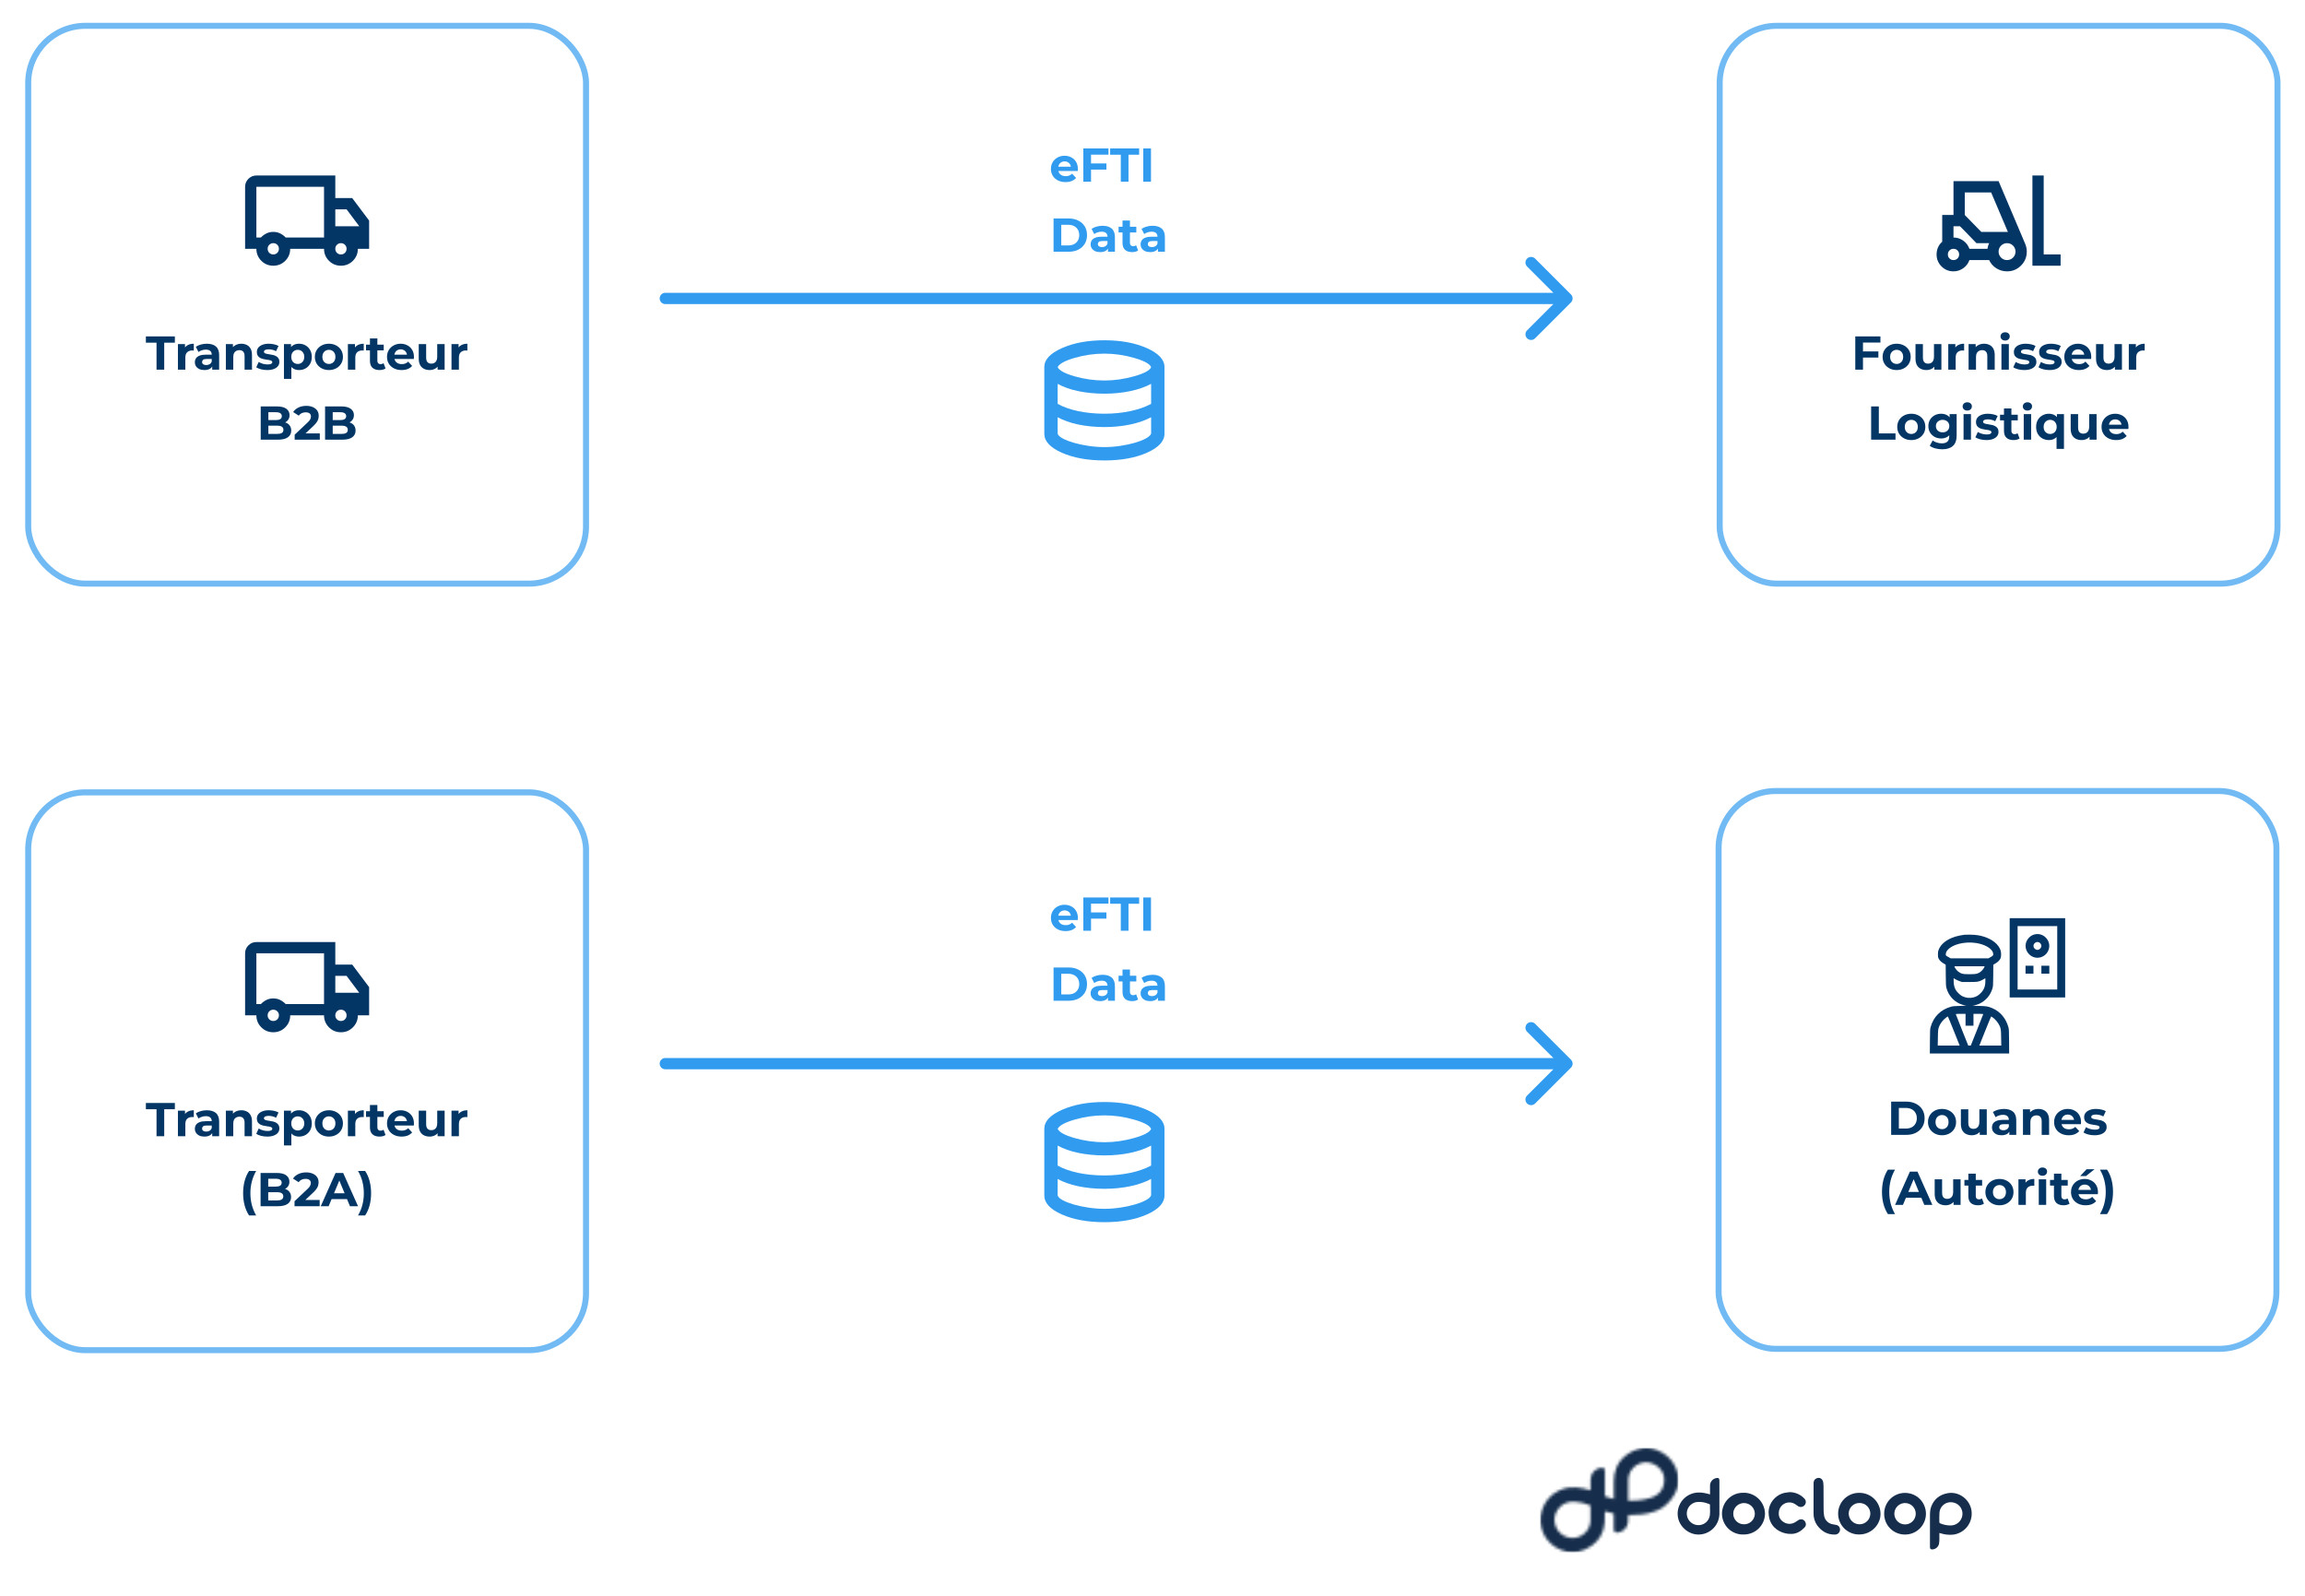 <svg width="823" height="570" viewBox="0 0 823 570" fill="none" xmlns="http://www.w3.org/2000/svg">
<g filter="url(#filter0_d_1_9728)">
<rect x="612.942" y="6" width="201.311" height="201.311" rx="21.464" fill="white"/>
<rect x="614.015" y="7.073" width="199.165" height="199.165" rx="20.391" stroke="#71BAF3" stroke-width="2.146"/>
<path d="M697.494 94.739C695.817 94.739 694.391 94.152 693.217 92.978C692.043 91.804 691.456 90.378 691.456 88.7C691.456 87.828 691.623 86.998 691.959 86.209C692.294 85.421 692.797 84.742 693.468 84.171V74.61H697.494V62.533H713.597L723.058 84.826C723.259 85.295 723.41 85.765 723.511 86.235C723.611 86.704 723.662 87.191 723.662 87.694C723.662 89.64 722.974 91.3 721.598 92.676C720.223 94.051 718.562 94.739 716.617 94.739C715.241 94.739 713.975 94.378 712.817 93.657C711.66 92.936 710.796 91.954 710.226 90.713H703.181C702.744 91.921 702.006 92.894 700.966 93.632C699.926 94.37 698.769 94.739 697.494 94.739ZM725.675 92.726V60.52H729.7V88.7H735.739V92.726H725.675ZM697.494 90.713C698.065 90.713 698.543 90.52 698.928 90.135C699.314 89.749 699.507 89.271 699.507 88.7C699.507 88.13 699.314 87.652 698.928 87.266C698.543 86.88 698.065 86.688 697.494 86.688C696.924 86.688 696.446 86.88 696.06 87.266C695.674 87.652 695.481 88.13 695.481 88.7C695.481 89.271 695.674 89.749 696.06 90.135C696.446 90.52 696.924 90.713 697.494 90.713ZM716.617 90.713C717.455 90.713 718.168 90.42 718.755 89.833C719.342 89.246 719.636 88.533 719.636 87.694C719.636 86.855 719.342 86.142 718.755 85.555C718.168 84.968 717.455 84.675 716.617 84.675C715.778 84.675 715.065 84.968 714.478 85.555C713.891 86.142 713.597 86.855 713.597 87.694C713.597 88.533 713.891 89.246 714.478 89.833C715.065 90.42 715.778 90.713 716.617 90.713ZM703.181 86.688H709.622C709.689 86.319 709.764 85.975 709.848 85.656C709.932 85.337 710.058 85.01 710.226 84.675H705.697L699.809 78.636H697.494V82.662C698.769 82.662 699.926 83.031 700.966 83.769C702.006 84.507 702.744 85.48 703.181 86.688ZM707.408 80.649H716.919L710.93 66.559H701.52V74.61L707.408 80.649ZM705.697 84.675L704.766 83.719C704.145 83.081 703.474 82.385 702.753 81.63C702.032 80.875 701.361 80.188 700.74 79.567L699.809 78.636L705.697 84.675Z" fill="#033665"/>
<path d="M664.975 123.312H670.675V125.517H664.975V123.312ZM665.178 129.843H662.43V117.968H671.404V120.173H665.178V129.843ZM677.206 129.979C676.233 129.979 675.368 129.775 674.61 129.368C673.864 128.961 673.27 128.407 672.829 127.706C672.399 126.993 672.184 126.185 672.184 125.28C672.184 124.364 672.399 123.555 672.829 122.854C673.27 122.141 673.864 121.587 674.61 121.191C675.368 120.784 676.233 120.58 677.206 120.58C678.167 120.58 679.027 120.784 679.784 121.191C680.542 121.587 681.136 122.136 681.566 122.837C681.996 123.538 682.21 124.352 682.21 125.28C682.21 126.185 681.996 126.993 681.566 127.706C681.136 128.407 680.542 128.961 679.784 129.368C679.027 129.775 678.167 129.979 677.206 129.979ZM677.206 127.807C677.647 127.807 678.043 127.706 678.393 127.502C678.744 127.299 679.021 127.01 679.225 126.637C679.428 126.252 679.53 125.8 679.53 125.28C679.53 124.748 679.428 124.296 679.225 123.923C679.021 123.549 678.744 123.261 678.393 123.057C678.043 122.854 677.647 122.752 677.206 122.752C676.765 122.752 676.369 122.854 676.018 123.057C675.668 123.261 675.385 123.549 675.17 123.923C674.966 124.296 674.865 124.748 674.865 125.28C674.865 125.8 674.966 126.252 675.17 126.637C675.385 127.01 675.668 127.299 676.018 127.502C676.369 127.706 676.765 127.807 677.206 127.807ZM687.83 129.979C687.073 129.979 686.394 129.832 685.795 129.538C685.207 129.244 684.748 128.797 684.42 128.198C684.093 127.587 683.929 126.812 683.929 125.873V120.716H686.575V125.483C686.575 126.241 686.733 126.801 687.05 127.163C687.378 127.513 687.836 127.689 688.424 127.689C688.831 127.689 689.193 127.604 689.51 127.434C689.827 127.253 690.075 126.982 690.256 126.62C690.437 126.247 690.528 125.783 690.528 125.229V120.716H693.174V129.843H690.664V127.332L691.122 128.062C690.816 128.695 690.364 129.176 689.764 129.504C689.176 129.821 688.532 129.979 687.83 129.979ZM695.626 129.843V120.716H698.154V123.295L697.798 122.548C698.069 121.904 698.505 121.417 699.104 121.089C699.703 120.75 700.433 120.58 701.292 120.58V123.023C701.179 123.012 701.078 123.006 700.987 123.006C700.897 122.995 700.8 122.989 700.699 122.989C699.975 122.989 699.387 123.199 698.934 123.617C698.493 124.024 698.273 124.663 698.273 125.534V129.843H695.626ZM708.43 120.58C709.154 120.58 709.799 120.728 710.364 121.022C710.941 121.304 711.393 121.745 711.721 122.345C712.049 122.933 712.213 123.691 712.213 124.618V129.843H709.567V125.025C709.567 124.29 709.403 123.747 709.075 123.397C708.758 123.046 708.306 122.871 707.718 122.871C707.299 122.871 706.92 122.961 706.581 123.142C706.253 123.312 705.993 123.578 705.801 123.94C705.62 124.301 705.529 124.765 705.529 125.331V129.843H702.883V120.716H705.41V123.244L704.935 122.481C705.263 121.87 705.733 121.4 706.343 121.072C706.954 120.744 707.65 120.58 708.43 120.58ZM714.612 129.843V120.716H717.259V129.843H714.612ZM715.935 119.444C715.449 119.444 715.053 119.302 714.748 119.02C714.442 118.737 714.29 118.386 714.29 117.968C714.29 117.549 714.442 117.199 714.748 116.916C715.053 116.633 715.449 116.492 715.935 116.492C716.422 116.492 716.818 116.628 717.123 116.899C717.428 117.159 717.581 117.499 717.581 117.917C717.581 118.358 717.428 118.726 717.123 119.02C716.829 119.302 716.433 119.444 715.935 119.444ZM722.785 129.979C722.005 129.979 721.253 129.889 720.529 129.708C719.817 129.515 719.251 129.278 718.833 128.995L719.715 127.095C720.133 127.355 720.625 127.57 721.191 127.74C721.768 127.898 722.333 127.977 722.887 127.977C723.498 127.977 723.928 127.904 724.177 127.757C724.437 127.61 724.567 127.406 724.567 127.146C724.567 126.931 724.465 126.773 724.261 126.671C724.069 126.558 723.809 126.473 723.481 126.416C723.153 126.36 722.791 126.303 722.395 126.247C722.011 126.19 721.621 126.117 721.225 126.026C720.829 125.924 720.467 125.777 720.139 125.585C719.811 125.393 719.545 125.133 719.342 124.805C719.149 124.477 719.053 124.053 719.053 123.532C719.053 122.956 719.217 122.447 719.545 122.006C719.884 121.564 720.371 121.219 721.004 120.971C721.638 120.711 722.395 120.58 723.277 120.58C723.899 120.58 724.533 120.648 725.178 120.784C725.822 120.92 726.359 121.118 726.789 121.378L725.907 123.261C725.466 123.001 725.019 122.825 724.567 122.735C724.126 122.633 723.696 122.582 723.277 122.582C722.689 122.582 722.26 122.661 721.988 122.82C721.717 122.978 721.581 123.182 721.581 123.431C721.581 123.657 721.677 123.826 721.869 123.94C722.073 124.053 722.339 124.143 722.667 124.211C722.995 124.279 723.351 124.341 723.736 124.398C724.131 124.443 724.527 124.516 724.923 124.618C725.319 124.72 725.675 124.867 725.992 125.059C726.32 125.24 726.586 125.495 726.789 125.823C726.993 126.139 727.095 126.558 727.095 127.078C727.095 127.643 726.925 128.147 726.586 128.588C726.246 129.018 725.754 129.357 725.11 129.606C724.476 129.855 723.702 129.979 722.785 129.979ZM731.798 129.979C731.018 129.979 730.266 129.889 729.542 129.708C728.829 129.515 728.264 129.278 727.845 128.995L728.727 127.095C729.146 127.355 729.638 127.57 730.203 127.74C730.78 127.898 731.346 127.977 731.9 127.977C732.511 127.977 732.94 127.904 733.189 127.757C733.449 127.61 733.579 127.406 733.579 127.146C733.579 126.931 733.478 126.773 733.274 126.671C733.082 126.558 732.822 126.473 732.494 126.416C732.166 126.36 731.804 126.303 731.408 126.247C731.023 126.19 730.633 126.117 730.237 126.026C729.841 125.924 729.48 125.777 729.152 125.585C728.824 125.393 728.558 125.133 728.354 124.805C728.162 124.477 728.066 124.053 728.066 123.532C728.066 122.956 728.23 122.447 728.558 122.006C728.897 121.564 729.383 121.219 730.017 120.971C730.65 120.711 731.408 120.58 732.29 120.58C732.912 120.58 733.545 120.648 734.19 120.784C734.835 120.92 735.372 121.118 735.802 121.378L734.92 123.261C734.478 123.001 734.032 122.825 733.579 122.735C733.138 122.633 732.708 122.582 732.29 122.582C731.702 122.582 731.272 122.661 731.001 122.82C730.729 122.978 730.594 123.182 730.594 123.431C730.594 123.657 730.69 123.826 730.882 123.94C731.086 124.053 731.351 124.143 731.679 124.211C732.007 124.279 732.364 124.341 732.748 124.398C733.144 124.443 733.54 124.516 733.936 124.618C734.331 124.72 734.688 124.867 735.004 125.059C735.332 125.24 735.598 125.495 735.802 125.823C736.005 126.139 736.107 126.558 736.107 127.078C736.107 127.643 735.937 128.147 735.598 128.588C735.259 129.018 734.767 129.357 734.122 129.606C733.489 129.855 732.714 129.979 731.798 129.979ZM742.27 129.979C741.229 129.979 740.313 129.775 739.521 129.368C738.741 128.961 738.136 128.407 737.706 127.706C737.276 126.993 737.061 126.185 737.061 125.28C737.061 124.364 737.271 123.555 737.689 122.854C738.119 122.141 738.701 121.587 739.436 121.191C740.172 120.784 741.003 120.58 741.93 120.58C742.824 120.58 743.627 120.773 744.339 121.157C745.063 121.531 745.634 122.073 746.053 122.786C746.471 123.487 746.68 124.33 746.68 125.314C746.68 125.415 746.675 125.534 746.663 125.67C746.652 125.794 746.641 125.913 746.63 126.026H739.216V124.482H745.238L744.22 124.94C744.22 124.465 744.124 124.053 743.932 123.702C743.74 123.351 743.474 123.08 743.135 122.888C742.795 122.684 742.4 122.582 741.947 122.582C741.495 122.582 741.093 122.684 740.743 122.888C740.403 123.08 740.138 123.357 739.945 123.719C739.753 124.07 739.657 124.488 739.657 124.974V125.382C739.657 125.879 739.764 126.32 739.979 126.705C740.205 127.078 740.517 127.366 740.912 127.57C741.32 127.762 741.795 127.858 742.337 127.858C742.824 127.858 743.248 127.785 743.61 127.638C743.983 127.491 744.322 127.27 744.628 126.976L746.036 128.503C745.617 128.978 745.091 129.346 744.458 129.606C743.825 129.855 743.095 129.979 742.27 129.979ZM752.293 129.979C751.536 129.979 750.857 129.832 750.258 129.538C749.669 129.244 749.211 128.797 748.883 128.198C748.555 127.587 748.391 126.812 748.391 125.873V120.716H751.038V125.483C751.038 126.241 751.196 126.801 751.513 127.163C751.841 127.513 752.299 127.689 752.887 127.689C753.294 127.689 753.656 127.604 753.973 127.434C754.29 127.253 754.538 126.982 754.719 126.62C754.9 126.247 754.991 125.783 754.991 125.229V120.716H757.637V129.843H755.126V127.332L755.585 128.062C755.279 128.695 754.827 129.176 754.227 129.504C753.639 129.821 752.995 129.979 752.293 129.979ZM760.089 129.843V120.716H762.617V123.295L762.261 122.548C762.532 121.904 762.967 121.417 763.567 121.089C764.166 120.75 764.896 120.58 765.755 120.58V123.023C765.642 123.012 765.54 123.006 765.45 123.006C765.359 122.995 765.263 122.989 765.162 122.989C764.438 122.989 763.85 123.199 763.397 123.617C762.956 124.024 762.736 124.663 762.736 125.534V129.843H760.089ZM668.088 154.843V142.968H670.836V152.604H676.791V154.843H668.088ZM682.433 154.979C681.46 154.979 680.595 154.775 679.837 154.368C679.091 153.961 678.497 153.407 678.056 152.706C677.626 151.993 677.411 151.185 677.411 150.28C677.411 149.364 677.626 148.555 678.056 147.854C678.497 147.141 679.091 146.587 679.837 146.191C680.595 145.784 681.46 145.58 682.433 145.58C683.394 145.58 684.254 145.784 685.011 146.191C685.769 146.587 686.363 147.136 686.793 147.837C687.222 148.538 687.437 149.352 687.437 150.28C687.437 151.185 687.222 151.993 686.793 152.706C686.363 153.407 685.769 153.961 685.011 154.368C684.254 154.775 683.394 154.979 682.433 154.979ZM682.433 152.807C682.874 152.807 683.27 152.706 683.62 152.502C683.971 152.299 684.248 152.01 684.452 151.637C684.655 151.252 684.757 150.8 684.757 150.28C684.757 149.748 684.655 149.296 684.452 148.923C684.248 148.549 683.971 148.261 683.62 148.057C683.27 147.854 682.874 147.752 682.433 147.752C681.992 147.752 681.596 147.854 681.245 148.057C680.895 148.261 680.612 148.549 680.397 148.923C680.193 149.296 680.092 149.748 680.092 150.28C680.092 150.8 680.193 151.252 680.397 151.637C680.612 152.01 680.895 152.299 681.245 152.502C681.596 152.706 681.992 152.807 682.433 152.807ZM693.498 158.27C692.639 158.27 691.808 158.163 691.005 157.948C690.213 157.744 689.551 157.433 689.02 157.015L690.072 155.115C690.456 155.431 690.942 155.68 691.531 155.861C692.13 156.053 692.718 156.15 693.295 156.15C694.234 156.15 694.912 155.94 695.331 155.522C695.76 155.103 695.975 154.481 695.975 153.656V152.282L696.145 149.991L696.111 147.684V145.716H698.622V153.316C698.622 155.013 698.181 156.263 697.299 157.066C696.416 157.869 695.15 158.27 693.498 158.27ZM693.091 154.402C692.243 154.402 691.474 154.221 690.784 153.859C690.105 153.486 689.557 152.971 689.139 152.316C688.731 151.648 688.528 150.873 688.528 149.991C688.528 149.098 688.731 148.323 689.139 147.667C689.557 147 690.105 146.485 690.784 146.123C691.474 145.761 692.243 145.58 693.091 145.58C693.86 145.58 694.539 145.739 695.127 146.055C695.715 146.361 696.173 146.842 696.501 147.498C696.829 148.142 696.993 148.973 696.993 149.991C696.993 150.998 696.829 151.829 696.501 152.485C696.173 153.13 695.715 153.61 695.127 153.927C694.539 154.244 693.86 154.402 693.091 154.402ZM693.617 152.231C694.081 152.231 694.494 152.14 694.856 151.959C695.218 151.767 695.5 151.501 695.704 151.162C695.907 150.823 696.009 150.432 696.009 149.991C696.009 149.539 695.907 149.149 695.704 148.821C695.5 148.481 695.218 148.221 694.856 148.04C694.494 147.848 694.081 147.752 693.617 147.752C693.154 147.752 692.741 147.848 692.379 148.04C692.017 148.221 691.728 148.481 691.514 148.821C691.31 149.149 691.208 149.539 691.208 149.991C691.208 150.432 691.31 150.823 691.514 151.162C691.728 151.501 692.017 151.767 692.379 151.959C692.741 152.14 693.154 152.231 693.617 152.231ZM701.085 154.843V145.716H703.732V154.843H701.085ZM702.408 144.444C701.922 144.444 701.526 144.302 701.221 144.02C700.915 143.737 700.763 143.386 700.763 142.968C700.763 142.549 700.915 142.199 701.221 141.916C701.526 141.633 701.922 141.492 702.408 141.492C702.895 141.492 703.29 141.628 703.596 141.899C703.901 142.159 704.054 142.499 704.054 142.917C704.054 143.358 703.901 143.726 703.596 144.02C703.302 144.302 702.906 144.444 702.408 144.444ZM709.258 154.979C708.478 154.979 707.726 154.889 707.002 154.708C706.29 154.515 705.724 154.278 705.306 153.995L706.188 152.095C706.606 152.355 707.098 152.57 707.664 152.74C708.24 152.898 708.806 152.977 709.36 152.977C709.971 152.977 710.401 152.904 710.649 152.757C710.91 152.61 711.04 152.406 711.04 152.146C711.04 151.931 710.938 151.773 710.734 151.671C710.542 151.558 710.282 151.473 709.954 151.416C709.626 151.36 709.264 151.303 708.868 151.247C708.484 151.19 708.093 151.117 707.698 151.026C707.302 150.924 706.94 150.777 706.612 150.585C706.284 150.393 706.018 150.133 705.815 149.805C705.622 149.477 705.526 149.053 705.526 148.532C705.526 147.956 705.69 147.447 706.018 147.006C706.357 146.564 706.844 146.219 707.477 145.971C708.11 145.711 708.868 145.58 709.75 145.58C710.372 145.58 711.006 145.648 711.65 145.784C712.295 145.92 712.832 146.118 713.262 146.378L712.38 148.261C711.939 148.001 711.492 147.825 711.04 147.735C710.599 147.633 710.169 147.582 709.75 147.582C709.162 147.582 708.732 147.661 708.461 147.82C708.19 147.978 708.054 148.182 708.054 148.431C708.054 148.657 708.15 148.826 708.342 148.94C708.546 149.053 708.812 149.143 709.14 149.211C709.468 149.279 709.824 149.341 710.208 149.398C710.604 149.443 711 149.516 711.396 149.618C711.792 149.72 712.148 149.867 712.465 150.059C712.793 150.24 713.058 150.495 713.262 150.823C713.466 151.139 713.567 151.558 713.567 152.078C713.567 152.643 713.398 153.147 713.058 153.588C712.719 154.018 712.227 154.357 711.583 154.606C710.949 154.855 710.174 154.979 709.258 154.979ZM718.933 154.979C717.858 154.979 717.021 154.708 716.422 154.165C715.822 153.61 715.523 152.791 715.523 151.705V143.697H718.169V151.671C718.169 152.055 718.271 152.355 718.474 152.57C718.678 152.774 718.955 152.875 719.306 152.875C719.724 152.875 720.08 152.762 720.375 152.536L721.087 154.402C720.816 154.594 720.488 154.741 720.103 154.843C719.73 154.934 719.34 154.979 718.933 154.979ZM714.115 147.956V145.92H720.442V147.956H714.115ZM722.573 154.843V145.716H725.219V154.843H722.573ZM723.896 144.444C723.41 144.444 723.014 144.302 722.708 144.02C722.403 143.737 722.25 143.386 722.25 142.968C722.25 142.549 722.403 142.199 722.708 141.916C723.014 141.633 723.41 141.492 723.896 141.492C724.382 141.492 724.778 141.628 725.083 141.899C725.389 142.159 725.542 142.499 725.542 142.917C725.542 143.358 725.389 143.726 725.083 144.02C724.789 144.302 724.394 144.444 723.896 144.444ZM731.56 154.979C730.701 154.979 729.926 154.787 729.236 154.402C728.546 154.018 727.998 153.475 727.591 152.774C727.195 152.072 726.997 151.241 726.997 150.28C726.997 149.33 727.195 148.504 727.591 147.803C727.998 147.102 728.546 146.559 729.236 146.174C729.926 145.778 730.701 145.58 731.56 145.58C732.363 145.58 733.048 145.75 733.613 146.089C734.19 146.429 734.631 146.943 734.936 147.633C735.242 148.323 735.394 149.205 735.394 150.28C735.394 151.343 735.236 152.225 734.919 152.926C734.603 153.616 734.156 154.131 733.579 154.47C733.002 154.809 732.329 154.979 731.56 154.979ZM732.018 152.807C732.448 152.807 732.838 152.706 733.189 152.502C733.54 152.299 733.817 152.01 734.02 151.637C734.235 151.252 734.343 150.8 734.343 150.28C734.343 149.748 734.235 149.296 734.02 148.923C733.817 148.549 733.54 148.261 733.189 148.057C732.838 147.854 732.448 147.752 732.018 147.752C731.577 147.752 731.181 147.854 730.831 148.057C730.48 148.261 730.197 148.549 729.983 148.923C729.779 149.296 729.677 149.748 729.677 150.28C729.677 150.8 729.779 151.252 729.983 151.637C730.197 152.01 730.48 152.299 730.831 152.502C731.181 152.706 731.577 152.807 732.018 152.807ZM734.292 158.134V152.994L734.461 150.297L734.41 147.582V145.716H736.938V158.134H734.292ZM743.239 154.979C742.482 154.979 741.803 154.832 741.204 154.538C740.616 154.244 740.157 153.797 739.829 153.198C739.501 152.587 739.337 151.812 739.337 150.873V145.716H741.984V150.483C741.984 151.241 742.142 151.801 742.459 152.163C742.787 152.513 743.245 152.689 743.833 152.689C744.24 152.689 744.602 152.604 744.919 152.434C745.236 152.253 745.484 151.982 745.665 151.62C745.846 151.247 745.937 150.783 745.937 150.229V145.716H748.583V154.843H746.073V152.332L746.531 153.062C746.225 153.695 745.773 154.176 745.173 154.504C744.585 154.821 743.941 154.979 743.239 154.979ZM755.565 154.979C754.524 154.979 753.608 154.775 752.816 154.368C752.036 153.961 751.431 153.407 751.001 152.706C750.571 151.993 750.357 151.185 750.357 150.28C750.357 149.364 750.566 148.555 750.984 147.854C751.414 147.141 751.996 146.587 752.732 146.191C753.467 145.784 754.298 145.58 755.225 145.58C756.119 145.58 756.922 145.773 757.634 146.157C758.358 146.531 758.929 147.073 759.348 147.786C759.766 148.487 759.976 149.33 759.976 150.314C759.976 150.415 759.97 150.534 759.959 150.67C759.947 150.794 759.936 150.913 759.925 151.026H752.511V149.482H758.534L757.516 149.94C757.516 149.465 757.42 149.053 757.227 148.702C757.035 148.351 756.769 148.08 756.43 147.888C756.091 147.684 755.695 147.582 755.242 147.582C754.79 147.582 754.388 147.684 754.038 147.888C753.699 148.08 753.433 148.357 753.241 148.719C753.048 149.07 752.952 149.488 752.952 149.974V150.382C752.952 150.879 753.06 151.32 753.274 151.705C753.501 152.078 753.812 152.366 754.208 152.57C754.615 152.762 755.09 152.858 755.633 152.858C756.119 152.858 756.543 152.785 756.905 152.638C757.278 152.491 757.617 152.27 757.923 151.976L759.331 153.503C758.912 153.978 758.387 154.346 757.753 154.606C757.12 154.855 756.39 154.979 755.565 154.979Z" fill="#033665"/>
</g>
<g filter="url(#filter1_d_1_9728)">
<rect x="9" y="279.688" width="201.311" height="201.311" rx="21.464" fill="white"/>
<rect x="10.073" y="280.762" width="199.165" height="199.165" rx="20.391" stroke="#71BAF3" stroke-width="2.146"/>
<path d="M97.578 366.416C95.9 366.416 94.474 365.829 93.3 364.654C92.126 363.48 91.539 362.054 91.539 360.377H87.513V338.235C87.513 337.128 87.907 336.18 88.696 335.392C89.484 334.604 90.432 334.209 91.539 334.209H119.719V342.261H125.758L131.797 350.313V360.377H127.771C127.771 362.054 127.184 363.48 126.01 364.654C124.835 365.829 123.41 366.416 121.732 366.416C120.055 366.416 118.629 365.829 117.455 364.654C116.281 363.48 115.694 362.054 115.694 360.377H103.616C103.616 362.054 103.029 363.48 101.855 364.654C100.681 365.829 99.255 366.416 97.578 366.416ZM97.578 362.39C98.148 362.39 98.626 362.197 99.012 361.811C99.398 361.425 99.591 360.947 99.591 360.377C99.591 359.807 99.398 359.329 99.012 358.943C98.626 358.557 98.148 358.364 97.578 358.364C97.007 358.364 96.529 358.557 96.143 358.943C95.758 359.329 95.565 359.807 95.565 360.377C95.565 360.947 95.758 361.425 96.143 361.811C96.529 362.197 97.007 362.39 97.578 362.39ZM91.539 356.351H93.149C93.72 355.747 94.374 355.261 95.112 354.892C95.85 354.523 96.672 354.338 97.578 354.338C98.483 354.338 99.305 354.523 100.043 354.892C100.781 355.261 101.436 355.747 102.006 356.351H115.694V338.235H91.539V356.351ZM121.732 362.39C122.303 362.39 122.781 362.197 123.166 361.811C123.552 361.425 123.745 360.947 123.745 360.377C123.745 359.807 123.552 359.329 123.166 358.943C122.781 358.557 122.303 358.364 121.732 358.364C121.162 358.364 120.684 358.557 120.298 358.943C119.912 359.329 119.719 359.807 119.719 360.377C119.719 360.947 119.912 361.425 120.298 361.811C120.684 362.197 121.162 362.39 121.732 362.39ZM119.719 352.325H128.274L123.745 346.287H119.719V352.325Z" fill="#033665"/>
<path d="M55.887 403.532V393.896H52.087V391.656H62.435V393.896H58.635V403.532H55.887ZM63.528 403.532V394.405H66.056V396.983L65.7 396.237C65.971 395.592 66.407 395.106 67.006 394.778C67.606 394.439 68.335 394.269 69.195 394.269V396.712C69.082 396.701 68.98 396.695 68.889 396.695C68.799 396.684 68.703 396.678 68.601 396.678C67.877 396.678 67.289 396.887 66.836 397.306C66.395 397.713 66.175 398.352 66.175 399.223V403.532H63.528ZM75.77 403.532V401.75L75.6 401.36V398.171C75.6 397.605 75.425 397.164 75.075 396.848C74.735 396.531 74.209 396.373 73.497 396.373C73.01 396.373 72.53 396.452 72.055 396.61C71.591 396.757 71.195 396.961 70.867 397.221L69.917 395.372C70.415 395.021 71.014 394.75 71.716 394.557C72.417 394.365 73.129 394.269 73.853 394.269C75.244 394.269 76.324 394.597 77.093 395.253C77.862 395.909 78.247 396.932 78.247 398.324V403.532H75.77ZM72.988 403.667C72.275 403.667 71.665 403.549 71.156 403.311C70.647 403.062 70.257 402.729 69.985 402.31C69.714 401.892 69.578 401.422 69.578 400.902C69.578 400.359 69.708 399.884 69.968 399.477C70.24 399.07 70.664 398.753 71.24 398.527C71.817 398.29 72.569 398.171 73.497 398.171H75.923V399.715H73.785C73.163 399.715 72.733 399.816 72.496 400.02C72.27 400.224 72.157 400.478 72.157 400.783C72.157 401.123 72.287 401.394 72.547 401.598C72.818 401.79 73.186 401.886 73.65 401.886C74.091 401.886 74.487 401.784 74.837 401.581C75.188 401.366 75.442 401.055 75.6 400.648L76.008 401.869C75.815 402.457 75.465 402.904 74.956 403.209C74.447 403.515 73.791 403.667 72.988 403.667ZM86.19 394.269C86.913 394.269 87.558 394.416 88.124 394.71C88.701 394.993 89.153 395.434 89.481 396.033C89.809 396.621 89.973 397.379 89.973 398.307V403.532H87.326V398.714C87.326 397.979 87.162 397.436 86.834 397.085C86.518 396.735 86.065 396.559 85.477 396.559C85.059 396.559 84.68 396.65 84.341 396.831C84.013 397 83.752 397.266 83.56 397.628C83.379 397.99 83.289 398.454 83.289 399.019V403.532H80.642V394.405H83.17V396.932L82.695 396.169C83.023 395.558 83.492 395.089 84.103 394.761C84.714 394.433 85.409 394.269 86.19 394.269ZM95.442 403.667C94.662 403.667 93.91 403.577 93.186 403.396C92.474 403.204 91.908 402.966 91.49 402.683L92.372 400.783C92.79 401.044 93.282 401.258 93.848 401.428C94.424 401.586 94.99 401.666 95.544 401.666C96.155 401.666 96.585 401.592 96.834 401.445C97.094 401.298 97.224 401.094 97.224 400.834C97.224 400.619 97.122 400.461 96.918 400.359C96.726 400.246 96.466 400.161 96.138 400.105C95.81 400.048 95.448 399.992 95.052 399.935C94.668 399.879 94.278 399.805 93.882 399.715C93.486 399.613 93.124 399.466 92.796 399.274C92.468 399.081 92.202 398.821 91.999 398.493C91.806 398.165 91.71 397.741 91.71 397.221C91.71 396.644 91.874 396.135 92.202 395.694C92.541 395.253 93.028 394.908 93.661 394.659C94.294 394.399 95.052 394.269 95.934 394.269C96.556 394.269 97.19 394.337 97.835 394.473C98.479 394.608 99.016 394.806 99.446 395.066L98.564 396.949C98.123 396.689 97.676 396.514 97.224 396.423C96.783 396.322 96.353 396.271 95.934 396.271C95.346 396.271 94.916 396.35 94.645 396.508C94.374 396.667 94.238 396.87 94.238 397.119C94.238 397.345 94.334 397.515 94.526 397.628C94.73 397.741 94.996 397.832 95.324 397.899C95.652 397.967 96.008 398.029 96.392 398.086C96.788 398.131 97.184 398.205 97.58 398.307C97.976 398.408 98.332 398.555 98.649 398.748C98.977 398.929 99.243 399.183 99.446 399.511C99.65 399.828 99.751 400.246 99.751 400.766C99.751 401.332 99.582 401.835 99.243 402.276C98.903 402.706 98.411 403.045 97.767 403.294C97.133 403.543 96.359 403.667 95.442 403.667ZM106.779 403.667C106.01 403.667 105.337 403.498 104.76 403.159C104.184 402.819 103.731 402.305 103.403 401.615C103.086 400.914 102.928 400.031 102.928 398.968C102.928 397.894 103.081 397.012 103.386 396.322C103.692 395.632 104.133 395.117 104.709 394.778C105.286 394.439 105.976 394.269 106.779 394.269C107.639 394.269 108.408 394.467 109.086 394.863C109.776 395.247 110.319 395.79 110.715 396.491C111.122 397.193 111.326 398.018 111.326 398.968C111.326 399.93 111.122 400.761 110.715 401.462C110.319 402.163 109.776 402.706 109.086 403.091C108.408 403.475 107.639 403.667 106.779 403.667ZM101.384 406.823V394.405H103.912V396.271L103.861 398.985L104.031 401.683V406.823H101.384ZM106.321 401.496C106.762 401.496 107.152 401.394 107.492 401.191C107.842 400.987 108.119 400.699 108.323 400.325C108.538 399.941 108.645 399.488 108.645 398.968C108.645 398.437 108.538 397.984 108.323 397.611C108.119 397.238 107.842 396.949 107.492 396.746C107.152 396.542 106.762 396.44 106.321 396.44C105.88 396.44 105.484 396.542 105.134 396.746C104.783 396.949 104.506 397.238 104.302 397.611C104.099 397.984 103.997 398.437 103.997 398.968C103.997 399.488 104.099 399.941 104.302 400.325C104.506 400.699 104.783 400.987 105.134 401.191C105.484 401.394 105.88 401.496 106.321 401.496ZM117.44 403.667C116.468 403.667 115.602 403.464 114.845 403.057C114.098 402.65 113.505 402.095 113.063 401.394C112.634 400.682 112.419 399.873 112.419 398.968C112.419 398.052 112.634 397.243 113.063 396.542C113.505 395.83 114.098 395.276 114.845 394.88C115.602 394.473 116.468 394.269 117.44 394.269C118.402 394.269 119.261 394.473 120.019 394.88C120.777 395.276 121.371 395.824 121.8 396.525C122.23 397.226 122.445 398.041 122.445 398.968C122.445 399.873 122.23 400.682 121.8 401.394C121.371 402.095 120.777 402.65 120.019 403.057C119.261 403.464 118.402 403.667 117.44 403.667ZM117.44 401.496C117.881 401.496 118.277 401.394 118.628 401.191C118.978 400.987 119.256 400.699 119.459 400.325C119.663 399.941 119.765 399.488 119.765 398.968C119.765 398.437 119.663 397.984 119.459 397.611C119.256 397.238 118.978 396.949 118.628 396.746C118.277 396.542 117.881 396.44 117.44 396.44C116.999 396.44 116.603 396.542 116.253 396.746C115.902 396.949 115.619 397.238 115.405 397.611C115.201 397.984 115.099 398.437 115.099 398.968C115.099 399.488 115.201 399.941 115.405 400.325C115.619 400.699 115.902 400.987 116.253 401.191C116.603 401.394 116.999 401.496 117.44 401.496ZM124.214 403.532V394.405H126.742V396.983L126.385 396.237C126.657 395.592 127.092 395.106 127.692 394.778C128.291 394.439 129.021 394.269 129.88 394.269V396.712C129.767 396.701 129.665 396.695 129.575 396.695C129.484 396.684 129.388 396.678 129.286 396.678C128.563 396.678 127.974 396.887 127.522 397.306C127.081 397.713 126.86 398.352 126.86 399.223V403.532H124.214ZM135.501 403.667C134.426 403.667 133.589 403.396 132.99 402.853C132.391 402.299 132.091 401.479 132.091 400.393V392.386H134.737V400.359C134.737 400.744 134.839 401.044 135.043 401.258C135.246 401.462 135.523 401.564 135.874 401.564C136.293 401.564 136.649 401.451 136.943 401.225L137.655 403.091C137.384 403.283 137.056 403.43 136.671 403.532C136.298 403.622 135.908 403.667 135.501 403.667ZM130.683 396.644V394.608H137.011V396.644H130.683ZM143.389 403.667C142.348 403.667 141.432 403.464 140.641 403.057C139.86 402.65 139.255 402.095 138.825 401.394C138.396 400.682 138.181 399.873 138.181 398.968C138.181 398.052 138.39 397.243 138.808 396.542C139.238 395.83 139.821 395.276 140.556 394.88C141.291 394.473 142.122 394.269 143.05 394.269C143.943 394.269 144.746 394.461 145.459 394.846C146.182 395.219 146.754 395.762 147.172 396.474C147.591 397.176 147.8 398.018 147.8 399.002C147.8 399.104 147.794 399.223 147.783 399.358C147.772 399.483 147.76 399.602 147.749 399.715H140.335V398.171H146.358L145.34 398.629C145.34 398.154 145.244 397.741 145.051 397.39C144.859 397.04 144.593 396.768 144.254 396.576C143.915 396.373 143.519 396.271 143.067 396.271C142.614 396.271 142.213 396.373 141.862 396.576C141.523 396.768 141.257 397.046 141.065 397.407C140.872 397.758 140.776 398.177 140.776 398.663V399.07C140.776 399.568 140.884 400.009 141.099 400.393C141.325 400.766 141.636 401.055 142.032 401.258C142.439 401.451 142.914 401.547 143.457 401.547C143.943 401.547 144.367 401.473 144.729 401.326C145.102 401.179 145.442 400.959 145.747 400.665L147.155 402.192C146.737 402.667 146.211 403.034 145.577 403.294C144.944 403.543 144.215 403.667 143.389 403.667ZM153.413 403.667C152.655 403.667 151.976 403.52 151.377 403.226C150.789 402.932 150.331 402.486 150.003 401.886C149.675 401.275 149.511 400.501 149.511 399.562V394.405H152.157V399.172C152.157 399.93 152.316 400.489 152.632 400.851C152.96 401.202 153.418 401.377 154.007 401.377C154.414 401.377 154.776 401.292 155.092 401.123C155.409 400.942 155.658 400.67 155.839 400.308C156.02 399.935 156.11 399.471 156.11 398.917V394.405H158.757V403.532H156.246V401.021L156.704 401.75C156.399 402.384 155.946 402.864 155.347 403.192C154.759 403.509 154.114 403.667 153.413 403.667ZM161.208 403.532V394.405H163.736V396.983L163.38 396.237C163.651 395.592 164.087 395.106 164.686 394.778C165.286 394.439 166.015 394.269 166.875 394.269V396.712C166.762 396.701 166.66 396.695 166.569 396.695C166.479 396.684 166.383 396.678 166.281 396.678C165.557 396.678 164.969 396.887 164.517 397.306C164.076 397.713 163.855 398.352 163.855 399.223V403.532H161.208ZM88.926 431.823C88.248 430.794 87.722 429.606 87.349 428.26C86.987 426.903 86.806 425.444 86.806 423.883C86.806 422.323 86.987 420.864 87.349 419.506C87.722 418.138 88.248 416.95 88.926 415.944H91.454C90.741 417.222 90.221 418.511 89.893 419.812C89.565 421.101 89.401 422.458 89.401 423.883C89.401 425.308 89.565 426.671 89.893 427.972C90.221 429.261 90.741 430.545 91.454 431.823H88.926ZM93.039 428.532V416.656H98.841C100.334 416.656 101.453 416.939 102.2 417.505C102.958 418.07 103.336 418.817 103.336 419.744C103.336 420.366 103.184 420.909 102.878 421.373C102.573 421.825 102.155 422.176 101.623 422.424C101.091 422.673 100.481 422.798 99.791 422.798L100.113 422.102C100.86 422.102 101.521 422.226 102.098 422.475C102.675 422.713 103.122 423.069 103.438 423.544C103.766 424.019 103.93 424.602 103.93 425.291C103.93 426.309 103.529 427.107 102.726 427.683C101.923 428.249 100.741 428.532 99.18 428.532H93.039ZM95.77 426.462H98.977C99.689 426.462 100.226 426.349 100.588 426.123C100.961 425.885 101.148 425.512 101.148 425.003C101.148 424.505 100.961 424.138 100.588 423.9C100.226 423.652 99.689 423.527 98.977 423.527H95.567V421.525H98.501C99.169 421.525 99.678 421.412 100.028 421.186C100.39 420.948 100.571 420.592 100.571 420.117C100.571 419.653 100.39 419.309 100.028 419.082C99.678 418.845 99.169 418.726 98.501 418.726H95.77V426.462ZM105.163 428.532V426.75L109.743 422.424C110.105 422.096 110.371 421.802 110.541 421.542C110.71 421.282 110.823 421.045 110.88 420.83C110.948 420.615 110.982 420.417 110.982 420.236C110.982 419.761 110.818 419.399 110.49 419.15C110.173 418.89 109.704 418.76 109.082 418.76C108.584 418.76 108.12 418.856 107.69 419.048C107.272 419.241 106.916 419.54 106.622 419.948L104.62 418.658C105.072 417.98 105.706 417.442 106.52 417.047C107.334 416.651 108.273 416.453 109.336 416.453C110.218 416.453 110.987 416.6 111.643 416.894C112.311 417.177 112.825 417.578 113.187 418.098C113.56 418.619 113.747 419.241 113.747 419.965C113.747 420.349 113.696 420.734 113.594 421.118C113.504 421.491 113.311 421.887 113.017 422.306C112.735 422.724 112.316 423.193 111.762 423.714L107.962 427.293L107.436 426.292H114.137V428.532H105.163ZM114.523 428.532L119.816 416.656H122.53L127.84 428.532H124.956L120.613 418.047H121.699L117.339 428.532H114.523ZM117.17 425.987L117.899 423.9H124.006L124.753 425.987H117.17ZM130.362 431.823H127.834C128.569 430.545 129.095 429.261 129.412 427.972C129.74 426.671 129.904 425.308 129.904 423.883C129.904 422.458 129.74 421.101 129.412 419.812C129.095 418.511 128.569 417.222 127.834 415.944H130.362C131.063 416.95 131.595 418.138 131.957 419.506C132.318 420.864 132.499 422.323 132.499 423.883C132.499 425.444 132.318 426.903 131.957 428.26C131.595 429.606 131.063 430.794 130.362 431.823Z" fill="#033665"/>
</g>
<g filter="url(#filter2_d_1_9728)">
<rect x="9" y="6" width="201.311" height="201.311" rx="21.464" fill="white"/>
<rect x="10.073" y="7.073" width="199.165" height="199.165" rx="20.391" stroke="#71BAF3" stroke-width="2.146"/>
<path d="M97.578 92.726C95.9 92.726 94.474 92.139 93.3 90.965C92.126 89.791 91.539 88.365 91.539 86.688H87.513V64.546C87.513 63.439 87.907 62.491 88.696 61.703C89.484 60.914 90.432 60.52 91.539 60.52H119.719V68.572H125.758L131.797 76.623V86.688H127.771C127.771 88.365 127.184 89.791 126.01 90.965C124.835 92.139 123.41 92.726 121.732 92.726C120.055 92.726 118.629 92.139 117.455 90.965C116.281 89.791 115.694 88.365 115.694 86.688H103.616C103.616 88.365 103.029 89.791 101.855 90.965C100.681 92.139 99.255 92.726 97.578 92.726ZM97.578 88.7C98.148 88.7 98.626 88.507 99.012 88.122C99.398 87.736 99.591 87.258 99.591 86.688C99.591 86.117 99.398 85.639 99.012 85.253C98.626 84.868 98.148 84.675 97.578 84.675C97.007 84.675 96.529 84.868 96.143 85.253C95.758 85.639 95.565 86.117 95.565 86.688C95.565 87.258 95.758 87.736 96.143 88.122C96.529 88.507 97.007 88.7 97.578 88.7ZM91.539 82.662H93.149C93.72 82.058 94.374 81.571 95.112 81.202C95.85 80.833 96.672 80.649 97.578 80.649C98.483 80.649 99.305 80.833 100.043 81.202C100.781 81.571 101.436 82.058 102.006 82.662H115.694V64.546H91.539V82.662ZM121.732 88.7C122.303 88.7 122.781 88.507 123.166 88.122C123.552 87.736 123.745 87.258 123.745 86.688C123.745 86.117 123.552 85.639 123.166 85.253C122.781 84.868 122.303 84.675 121.732 84.675C121.162 84.675 120.684 84.868 120.298 85.253C119.912 85.639 119.719 86.117 119.719 86.688C119.719 87.258 119.912 87.736 120.298 88.122C120.684 88.507 121.162 88.7 121.732 88.7ZM119.719 78.636H128.274L123.745 72.597H119.719V78.636Z" fill="#033665"/>
<path d="M55.887 129.843V120.207H52.087V117.968H62.435V120.207H58.635V129.843H55.887ZM63.528 129.843V120.716H66.056V123.295L65.7 122.548C65.971 121.904 66.407 121.417 67.006 121.089C67.606 120.75 68.335 120.58 69.195 120.58V123.023C69.082 123.012 68.98 123.006 68.889 123.006C68.799 122.995 68.703 122.989 68.601 122.989C67.877 122.989 67.289 123.199 66.836 123.617C66.395 124.024 66.175 124.663 66.175 125.534V129.843H63.528ZM75.77 129.843V128.062L75.6 127.672V124.482C75.6 123.917 75.425 123.476 75.075 123.159C74.735 122.842 74.209 122.684 73.497 122.684C73.01 122.684 72.53 122.763 72.055 122.922C71.591 123.069 71.195 123.272 70.867 123.532L69.917 121.683C70.415 121.333 71.014 121.061 71.716 120.869C72.417 120.677 73.129 120.58 73.853 120.58C75.244 120.58 76.324 120.908 77.093 121.564C77.862 122.22 78.247 123.244 78.247 124.635V129.843H75.77ZM72.988 129.979C72.275 129.979 71.665 129.86 71.156 129.623C70.647 129.374 70.257 129.04 69.985 128.622C69.714 128.203 69.578 127.734 69.578 127.214C69.578 126.671 69.708 126.196 69.968 125.789C70.24 125.382 70.664 125.065 71.24 124.839C71.817 124.601 72.569 124.482 73.497 124.482H75.923V126.026H73.785C73.163 126.026 72.733 126.128 72.496 126.332C72.27 126.535 72.157 126.79 72.157 127.095C72.157 127.434 72.287 127.706 72.547 127.909C72.818 128.102 73.186 128.198 73.65 128.198C74.091 128.198 74.487 128.096 74.837 127.892C75.188 127.677 75.442 127.366 75.6 126.959L76.008 128.181C75.815 128.769 75.465 129.216 74.956 129.521C74.447 129.826 73.791 129.979 72.988 129.979ZM86.19 120.58C86.913 120.58 87.558 120.728 88.124 121.022C88.701 121.304 89.153 121.745 89.481 122.345C89.809 122.933 89.973 123.691 89.973 124.618V129.843H87.326V125.025C87.326 124.29 87.162 123.747 86.834 123.397C86.518 123.046 86.065 122.871 85.477 122.871C85.059 122.871 84.68 122.961 84.341 123.142C84.013 123.312 83.752 123.578 83.56 123.94C83.379 124.301 83.289 124.765 83.289 125.331V129.843H80.642V120.716H83.17V123.244L82.695 122.481C83.023 121.87 83.492 121.4 84.103 121.072C84.714 120.744 85.409 120.58 86.19 120.58ZM95.442 129.979C94.662 129.979 93.91 129.889 93.186 129.708C92.474 129.515 91.908 129.278 91.49 128.995L92.372 127.095C92.79 127.355 93.282 127.57 93.848 127.74C94.424 127.898 94.99 127.977 95.544 127.977C96.155 127.977 96.585 127.904 96.834 127.757C97.094 127.61 97.224 127.406 97.224 127.146C97.224 126.931 97.122 126.773 96.918 126.671C96.726 126.558 96.466 126.473 96.138 126.416C95.81 126.36 95.448 126.303 95.052 126.247C94.668 126.19 94.278 126.117 93.882 126.026C93.486 125.924 93.124 125.777 92.796 125.585C92.468 125.393 92.202 125.133 91.999 124.805C91.806 124.477 91.71 124.053 91.71 123.532C91.71 122.956 91.874 122.447 92.202 122.006C92.541 121.564 93.028 121.219 93.661 120.971C94.294 120.711 95.052 120.58 95.934 120.58C96.556 120.58 97.19 120.648 97.835 120.784C98.479 120.92 99.016 121.118 99.446 121.378L98.564 123.261C98.123 123.001 97.676 122.825 97.224 122.735C96.783 122.633 96.353 122.582 95.934 122.582C95.346 122.582 94.916 122.661 94.645 122.82C94.374 122.978 94.238 123.182 94.238 123.431C94.238 123.657 94.334 123.826 94.526 123.94C94.73 124.053 94.996 124.143 95.324 124.211C95.652 124.279 96.008 124.341 96.392 124.398C96.788 124.443 97.184 124.516 97.58 124.618C97.976 124.72 98.332 124.867 98.649 125.059C98.977 125.24 99.243 125.495 99.446 125.823C99.65 126.139 99.751 126.558 99.751 127.078C99.751 127.643 99.582 128.147 99.243 128.588C98.903 129.018 98.411 129.357 97.767 129.606C97.133 129.855 96.359 129.979 95.442 129.979ZM106.779 129.979C106.01 129.979 105.337 129.809 104.76 129.47C104.184 129.131 103.731 128.616 103.403 127.926C103.086 127.225 102.928 126.343 102.928 125.28C102.928 124.205 103.081 123.323 103.386 122.633C103.692 121.943 104.133 121.429 104.709 121.089C105.286 120.75 105.976 120.58 106.779 120.58C107.639 120.58 108.408 120.778 109.086 121.174C109.776 121.559 110.319 122.102 110.715 122.803C111.122 123.504 111.326 124.33 111.326 125.28C111.326 126.241 111.122 127.072 110.715 127.774C110.319 128.475 109.776 129.018 109.086 129.402C108.408 129.787 107.639 129.979 106.779 129.979ZM101.384 133.134V120.716H103.912V122.582L103.861 125.297L104.031 127.994V133.134H101.384ZM106.321 127.807C106.762 127.807 107.152 127.706 107.492 127.502C107.842 127.299 108.119 127.01 108.323 126.637C108.538 126.252 108.645 125.8 108.645 125.28C108.645 124.748 108.538 124.296 108.323 123.923C108.119 123.549 107.842 123.261 107.492 123.057C107.152 122.854 106.762 122.752 106.321 122.752C105.88 122.752 105.484 122.854 105.134 123.057C104.783 123.261 104.506 123.549 104.302 123.923C104.099 124.296 103.997 124.748 103.997 125.28C103.997 125.8 104.099 126.252 104.302 126.637C104.506 127.01 104.783 127.299 105.134 127.502C105.484 127.706 105.88 127.807 106.321 127.807ZM117.44 129.979C116.468 129.979 115.602 129.775 114.845 129.368C114.098 128.961 113.505 128.407 113.063 127.706C112.634 126.993 112.419 126.185 112.419 125.28C112.419 124.364 112.634 123.555 113.063 122.854C113.505 122.141 114.098 121.587 114.845 121.191C115.602 120.784 116.468 120.58 117.44 120.58C118.402 120.58 119.261 120.784 120.019 121.191C120.777 121.587 121.371 122.136 121.8 122.837C122.23 123.538 122.445 124.352 122.445 125.28C122.445 126.185 122.23 126.993 121.8 127.706C121.371 128.407 120.777 128.961 120.019 129.368C119.261 129.775 118.402 129.979 117.44 129.979ZM117.44 127.807C117.881 127.807 118.277 127.706 118.628 127.502C118.978 127.299 119.256 127.01 119.459 126.637C119.663 126.252 119.765 125.8 119.765 125.28C119.765 124.748 119.663 124.296 119.459 123.923C119.256 123.549 118.978 123.261 118.628 123.057C118.277 122.854 117.881 122.752 117.44 122.752C116.999 122.752 116.603 122.854 116.253 123.057C115.902 123.261 115.619 123.549 115.405 123.923C115.201 124.296 115.099 124.748 115.099 125.28C115.099 125.8 115.201 126.252 115.405 126.637C115.619 127.01 115.902 127.299 116.253 127.502C116.603 127.706 116.999 127.807 117.44 127.807ZM124.214 129.843V120.716H126.742V123.295L126.385 122.548C126.657 121.904 127.092 121.417 127.692 121.089C128.291 120.75 129.021 120.58 129.88 120.58V123.023C129.767 123.012 129.665 123.006 129.575 123.006C129.484 122.995 129.388 122.989 129.286 122.989C128.563 122.989 127.974 123.199 127.522 123.617C127.081 124.024 126.86 124.663 126.86 125.534V129.843H124.214ZM135.501 129.979C134.426 129.979 133.589 129.708 132.99 129.165C132.391 128.61 132.091 127.791 132.091 126.705V118.697H134.737V126.671C134.737 127.055 134.839 127.355 135.043 127.57C135.246 127.774 135.523 127.875 135.874 127.875C136.293 127.875 136.649 127.762 136.943 127.536L137.655 129.402C137.384 129.594 137.056 129.741 136.671 129.843C136.298 129.934 135.908 129.979 135.501 129.979ZM130.683 122.956V120.92H137.011V122.956H130.683ZM143.389 129.979C142.348 129.979 141.432 129.775 140.641 129.368C139.86 128.961 139.255 128.407 138.825 127.706C138.396 126.993 138.181 126.185 138.181 125.28C138.181 124.364 138.39 123.555 138.808 122.854C139.238 122.141 139.821 121.587 140.556 121.191C141.291 120.784 142.122 120.58 143.05 120.58C143.943 120.58 144.746 120.773 145.459 121.157C146.182 121.531 146.754 122.073 147.172 122.786C147.591 123.487 147.8 124.33 147.8 125.314C147.8 125.415 147.794 125.534 147.783 125.67C147.772 125.794 147.76 125.913 147.749 126.026H140.335V124.482H146.358L145.34 124.94C145.34 124.465 145.244 124.053 145.051 123.702C144.859 123.351 144.593 123.08 144.254 122.888C143.915 122.684 143.519 122.582 143.067 122.582C142.614 122.582 142.213 122.684 141.862 122.888C141.523 123.08 141.257 123.357 141.065 123.719C140.872 124.07 140.776 124.488 140.776 124.974V125.382C140.776 125.879 140.884 126.32 141.099 126.705C141.325 127.078 141.636 127.366 142.032 127.57C142.439 127.762 142.914 127.858 143.457 127.858C143.943 127.858 144.367 127.785 144.729 127.638C145.102 127.491 145.442 127.27 145.747 126.976L147.155 128.503C146.737 128.978 146.211 129.346 145.577 129.606C144.944 129.855 144.215 129.979 143.389 129.979ZM153.413 129.979C152.655 129.979 151.976 129.832 151.377 129.538C150.789 129.244 150.331 128.797 150.003 128.198C149.675 127.587 149.511 126.812 149.511 125.873V120.716H152.157V125.483C152.157 126.241 152.316 126.801 152.632 127.163C152.96 127.513 153.418 127.689 154.007 127.689C154.414 127.689 154.776 127.604 155.092 127.434C155.409 127.253 155.658 126.982 155.839 126.62C156.02 126.247 156.11 125.783 156.11 125.229V120.716H158.757V129.843H156.246V127.332L156.704 128.062C156.399 128.695 155.946 129.176 155.347 129.504C154.759 129.821 154.114 129.979 153.413 129.979ZM161.208 129.843V120.716H163.736V123.295L163.38 122.548C163.651 121.904 164.087 121.417 164.686 121.089C165.286 120.75 166.015 120.58 166.875 120.58V123.023C166.762 123.012 166.66 123.006 166.569 123.006C166.479 122.995 166.383 122.989 166.281 122.989C165.557 122.989 164.969 123.199 164.517 123.617C164.076 124.024 163.855 124.663 163.855 125.534V129.843H161.208ZM93.089 154.843V142.968H98.891C100.383 142.968 101.503 143.251 102.25 143.816C103.007 144.382 103.386 145.128 103.386 146.055C103.386 146.678 103.234 147.22 102.928 147.684C102.623 148.137 102.204 148.487 101.673 148.736C101.141 148.985 100.53 149.109 99.841 149.109L100.163 148.414C100.909 148.414 101.571 148.538 102.148 148.787C102.725 149.024 103.171 149.381 103.488 149.856C103.816 150.331 103.98 150.913 103.98 151.603C103.98 152.621 103.578 153.418 102.775 153.995C101.972 154.561 100.791 154.843 99.23 154.843H93.089ZM95.82 152.774H99.026C99.739 152.774 100.276 152.66 100.638 152.434C101.011 152.197 101.198 151.824 101.198 151.315C101.198 150.817 101.011 150.449 100.638 150.212C100.276 149.963 99.739 149.839 99.026 149.839H95.616V147.837H98.551C99.219 147.837 99.727 147.724 100.078 147.498C100.44 147.26 100.621 146.904 100.621 146.429C100.621 145.965 100.44 145.62 100.078 145.394C99.727 145.156 99.219 145.038 98.551 145.038H95.82V152.774ZM105.212 154.843V153.062L109.793 148.736C110.155 148.408 110.421 148.114 110.59 147.854C110.76 147.594 110.873 147.356 110.93 147.141C110.997 146.926 111.031 146.728 111.031 146.547C111.031 146.072 110.867 145.711 110.539 145.462C110.223 145.202 109.753 145.072 109.131 145.072C108.634 145.072 108.17 145.168 107.74 145.36C107.322 145.552 106.965 145.852 106.671 146.259L104.67 144.97C105.122 144.291 105.755 143.754 106.57 143.358C107.384 142.962 108.323 142.764 109.386 142.764C110.268 142.764 111.037 142.911 111.693 143.205C112.36 143.488 112.875 143.89 113.237 144.41C113.61 144.93 113.797 145.552 113.797 146.276C113.797 146.661 113.746 147.045 113.644 147.43C113.553 147.803 113.361 148.199 113.067 148.617C112.784 149.036 112.366 149.505 111.812 150.025L108.012 153.605L107.486 152.604H114.187V154.843H105.212ZM116.067 154.843V142.968H121.869C123.362 142.968 124.482 143.251 125.228 143.816C125.986 144.382 126.365 145.128 126.365 146.055C126.365 146.678 126.212 147.22 125.907 147.684C125.601 148.137 125.183 148.487 124.651 148.736C124.12 148.985 123.509 149.109 122.819 149.109L123.142 148.414C123.888 148.414 124.55 148.538 125.126 148.787C125.703 149.024 126.15 149.381 126.467 149.856C126.795 150.331 126.959 150.913 126.959 151.603C126.959 152.621 126.557 153.418 125.754 153.995C124.951 154.561 123.769 154.843 122.209 154.843H116.067ZM118.799 152.774H122.005C122.717 152.774 123.255 152.66 123.617 152.434C123.99 152.197 124.176 151.824 124.176 151.315C124.176 150.817 123.99 150.449 123.617 150.212C123.255 149.963 122.717 149.839 122.005 149.839H118.595V147.837H121.53C122.197 147.837 122.706 147.724 123.057 147.498C123.419 147.26 123.6 146.904 123.6 146.429C123.6 145.965 123.419 145.62 123.057 145.394C122.706 145.156 122.197 145.038 121.53 145.038H118.799V152.774Z" fill="#033665"/>
</g>
<path d="M380.444 65.015C379.404 65.015 378.487 64.811 377.696 64.404C376.915 63.997 376.31 63.443 375.881 62.742C375.451 62.029 375.236 61.221 375.236 60.316C375.236 59.4 375.445 58.591 375.864 57.89C376.293 57.177 376.876 56.623 377.611 56.227C378.346 55.82 379.177 55.617 380.105 55.617C380.998 55.617 381.801 55.809 382.514 56.193C383.238 56.567 383.809 57.109 384.227 57.822C384.646 58.523 384.855 59.366 384.855 60.35C384.855 60.452 384.849 60.57 384.838 60.706C384.827 60.831 384.815 60.949 384.804 61.062H377.39V59.519H383.413L382.395 59.977C382.395 59.502 382.299 59.089 382.107 58.738C381.914 58.388 381.649 58.116 381.309 57.924C380.97 57.72 380.574 57.618 380.122 57.618C379.669 57.618 379.268 57.72 378.917 57.924C378.578 58.116 378.312 58.393 378.12 58.755C377.928 59.106 377.832 59.524 377.832 60.011V60.418C377.832 60.915 377.939 61.356 378.154 61.741C378.38 62.114 378.691 62.403 379.087 62.606C379.494 62.798 379.969 62.895 380.512 62.895C380.998 62.895 381.422 62.821 381.784 62.674C382.158 62.527 382.497 62.306 382.802 62.012L384.21 63.539C383.792 64.014 383.266 64.382 382.633 64.642C381.999 64.891 381.27 65.015 380.444 65.015ZM389.348 58.348H395.048V60.553H389.348V58.348ZM389.552 64.879H386.804V53.004H395.778V55.209H389.552V64.879ZM400.181 64.879V55.243H396.381V53.004H406.73V55.243H402.929V64.879H400.181ZM408.208 64.879V53.004H410.957V64.879H408.208ZM376.176 89.879V78.004H381.57C382.86 78.004 383.996 78.253 384.98 78.751C385.964 79.237 386.733 79.921 387.288 80.803C387.842 81.685 388.119 82.732 388.119 83.942C388.119 85.141 387.842 86.187 387.288 87.08C386.733 87.962 385.964 88.652 384.98 89.15C383.996 89.636 382.86 89.879 381.57 89.879H376.176ZM378.924 87.623H381.435C382.226 87.623 382.911 87.476 383.487 87.182C384.076 86.877 384.528 86.447 384.845 85.893C385.173 85.338 385.337 84.688 385.337 83.942C385.337 83.184 385.173 82.534 384.845 81.991C384.528 81.437 384.076 81.013 383.487 80.718C382.911 80.413 382.226 80.26 381.435 80.26H378.924V87.623ZM395.603 89.879V88.098L395.434 87.708V84.519C395.434 83.953 395.258 83.512 394.908 83.195C394.568 82.879 394.043 82.72 393.33 82.72C392.844 82.72 392.363 82.799 391.888 82.958C391.424 83.105 391.028 83.308 390.7 83.569L389.75 81.719C390.248 81.369 390.847 81.097 391.549 80.905C392.25 80.713 392.962 80.617 393.686 80.617C395.077 80.617 396.157 80.945 396.927 81.601C397.696 82.257 398.08 83.28 398.08 84.671V89.879H395.603ZM392.821 90.015C392.109 90.015 391.498 89.896 390.989 89.659C390.48 89.41 390.09 89.076 389.818 88.658C389.547 88.24 389.411 87.77 389.411 87.25C389.411 86.707 389.541 86.232 389.801 85.825C390.073 85.418 390.497 85.101 391.074 84.875C391.65 84.637 392.403 84.519 393.33 84.519H395.756V86.062H393.618C392.996 86.062 392.567 86.164 392.329 86.368C392.103 86.571 391.99 86.826 391.99 87.131C391.99 87.47 392.12 87.742 392.38 87.945C392.651 88.138 393.019 88.234 393.483 88.234C393.924 88.234 394.32 88.132 394.67 87.928C395.021 87.714 395.275 87.403 395.434 86.995L395.841 88.217C395.649 88.805 395.298 89.252 394.789 89.557C394.28 89.862 393.624 90.015 392.821 90.015ZM404.208 90.015C403.133 90.015 402.296 89.744 401.697 89.201C401.097 88.647 400.798 87.827 400.798 86.741V78.734H403.444V86.707C403.444 87.091 403.546 87.391 403.75 87.606C403.953 87.81 404.23 87.912 404.581 87.912C404.999 87.912 405.356 87.798 405.65 87.572L406.362 89.438C406.091 89.631 405.763 89.778 405.378 89.879C405.005 89.97 404.615 90.015 404.208 90.015ZM399.39 82.992V80.956H405.717V82.992H399.39ZM413.446 89.879V88.098L413.276 87.708V84.519C413.276 83.953 413.101 83.512 412.751 83.195C412.411 82.879 411.885 82.72 411.173 82.72C410.687 82.72 410.206 82.799 409.731 82.958C409.267 83.105 408.871 83.308 408.543 83.569L407.593 81.719C408.091 81.369 408.69 81.097 409.392 80.905C410.093 80.713 410.805 80.617 411.529 80.617C412.92 80.617 414 80.945 414.769 81.601C415.538 82.257 415.923 83.28 415.923 84.671V89.879H413.446ZM410.664 90.015C409.951 90.015 409.341 89.896 408.832 89.659C408.323 89.41 407.933 89.076 407.661 88.658C407.39 88.24 407.254 87.77 407.254 87.25C407.254 86.707 407.384 86.232 407.644 85.825C407.916 85.418 408.34 85.101 408.917 84.875C409.493 84.637 410.245 84.519 411.173 84.519H413.599V86.062H411.461C410.839 86.062 410.409 86.164 410.172 86.368C409.946 86.571 409.833 86.826 409.833 87.131C409.833 87.47 409.963 87.742 410.223 87.945C410.494 88.138 410.862 88.234 411.326 88.234C411.767 88.234 412.162 88.132 412.513 87.928C412.864 87.714 413.118 87.403 413.276 86.995L413.684 88.217C413.491 88.805 413.141 89.252 412.632 89.557C412.123 89.862 411.467 90.015 410.664 90.015Z" fill="#309BEF"/>
<path d="M380.444 332.444C379.404 332.444 378.487 332.24 377.696 331.833C376.915 331.426 376.31 330.872 375.881 330.171C375.451 329.458 375.236 328.649 375.236 327.745C375.236 326.828 375.445 326.02 375.864 325.319C376.293 324.606 376.876 324.052 377.611 323.656C378.346 323.249 379.177 323.045 380.105 323.045C380.998 323.045 381.801 323.238 382.514 323.622C383.238 323.995 383.809 324.538 384.227 325.251C384.646 325.952 384.855 326.795 384.855 327.779C384.855 327.88 384.849 327.999 384.838 328.135C384.827 328.259 384.815 328.378 384.804 328.491H377.39V326.947H383.413L382.395 327.405C382.395 326.93 382.299 326.517 382.107 326.167C381.914 325.816 381.649 325.545 381.309 325.353C380.97 325.149 380.574 325.047 380.122 325.047C379.669 325.047 379.268 325.149 378.917 325.353C378.578 325.545 378.312 325.822 378.12 326.184C377.928 326.534 377.832 326.953 377.832 327.439V327.846C377.832 328.344 377.939 328.785 378.154 329.17C378.38 329.543 378.691 329.831 379.087 330.035C379.494 330.227 379.969 330.323 380.512 330.323C380.998 330.323 381.422 330.25 381.784 330.103C382.158 329.956 382.497 329.735 382.802 329.441L384.21 330.968C383.792 331.443 383.266 331.81 382.633 332.071C381.999 332.319 381.27 332.444 380.444 332.444ZM389.348 325.777H395.048V327.982H389.348V325.777ZM389.552 332.308H386.804V320.433H395.778V322.638H389.552V332.308ZM400.181 332.308V322.672H396.381V320.433H406.73V322.672H402.929V332.308H400.181ZM408.208 332.308V320.433H410.957V332.308H408.208ZM376.176 357.308V345.433H381.57C382.86 345.433 383.996 345.682 384.98 346.179C385.964 346.666 386.733 347.35 387.288 348.232C387.842 349.114 388.119 350.16 388.119 351.37C388.119 352.569 387.842 353.615 387.288 354.509C386.733 355.391 385.964 356.081 384.98 356.579C383.996 357.065 382.86 357.308 381.57 357.308H376.176ZM378.924 355.052H381.435C382.226 355.052 382.911 354.905 383.487 354.611C384.076 354.305 384.528 353.876 384.845 353.321C385.173 352.767 385.337 352.117 385.337 351.37C385.337 350.613 385.173 349.962 384.845 349.419C384.528 348.865 384.076 348.441 383.487 348.147C382.911 347.842 382.226 347.689 381.435 347.689H378.924V355.052ZM395.603 357.308V355.527L395.434 355.137V351.947C395.434 351.382 395.258 350.941 394.908 350.624C394.568 350.307 394.043 350.149 393.33 350.149C392.844 350.149 392.363 350.228 391.888 350.386C391.424 350.533 391.028 350.737 390.7 350.997L389.75 349.148C390.248 348.797 390.847 348.526 391.549 348.334C392.25 348.141 392.962 348.045 393.686 348.045C395.077 348.045 396.157 348.373 396.927 349.029C397.696 349.685 398.08 350.709 398.08 352.1V357.308H395.603ZM392.821 357.444C392.109 357.444 391.498 357.325 390.989 357.088C390.48 356.839 390.09 356.505 389.818 356.087C389.547 355.668 389.411 355.199 389.411 354.679C389.411 354.136 389.541 353.661 389.801 353.254C390.073 352.846 390.497 352.53 391.074 352.303C391.65 352.066 392.403 351.947 393.33 351.947H395.756V353.491H393.618C392.996 353.491 392.567 353.593 392.329 353.796C392.103 354 391.99 354.254 391.99 354.56C391.99 354.899 392.12 355.171 392.38 355.374C392.651 355.566 393.019 355.663 393.483 355.663C393.924 355.663 394.32 355.561 394.67 355.357C395.021 355.142 395.275 354.831 395.434 354.424L395.841 355.646C395.649 356.234 395.298 356.68 394.789 356.986C394.28 357.291 393.624 357.444 392.821 357.444ZM404.208 357.444C403.133 357.444 402.296 357.172 401.697 356.63C401.097 356.075 400.798 355.255 400.798 354.17V346.162H403.444V354.136C403.444 354.52 403.546 354.82 403.75 355.035C403.953 355.238 404.23 355.34 404.581 355.34C404.999 355.34 405.356 355.227 405.65 355.001L406.362 356.867C406.091 357.059 405.763 357.206 405.378 357.308C405.005 357.399 404.615 357.444 404.208 357.444ZM399.39 350.42V348.385H405.717V350.42H399.39ZM413.446 357.308V355.527L413.276 355.137V351.947C413.276 351.382 413.101 350.941 412.751 350.624C412.411 350.307 411.885 350.149 411.173 350.149C410.687 350.149 410.206 350.228 409.731 350.386C409.267 350.533 408.871 350.737 408.543 350.997L407.593 349.148C408.091 348.797 408.69 348.526 409.392 348.334C410.093 348.141 410.805 348.045 411.529 348.045C412.92 348.045 414 348.373 414.769 349.029C415.538 349.685 415.923 350.709 415.923 352.1V357.308H413.446ZM410.664 357.444C409.951 357.444 409.341 357.325 408.832 357.088C408.323 356.839 407.933 356.505 407.661 356.087C407.39 355.668 407.254 355.199 407.254 354.679C407.254 354.136 407.384 353.661 407.644 353.254C407.916 352.846 408.34 352.53 408.917 352.303C409.493 352.066 410.245 351.947 411.173 351.947H413.599V353.491H411.461C410.839 353.491 410.409 353.593 410.172 353.796C409.946 354 409.833 354.254 409.833 354.56C409.833 354.899 409.963 355.171 410.223 355.374C410.494 355.566 410.862 355.663 411.326 355.663C411.767 355.663 412.162 355.561 412.513 355.357C412.864 355.142 413.118 354.831 413.276 354.424L413.684 355.646C413.491 356.234 413.141 356.68 412.632 356.986C412.123 357.291 411.467 357.444 410.664 357.444Z" fill="#309BEF"/>
<path d="M394.322 436.372C388.324 436.372 383.249 435.448 379.097 433.601C374.946 431.754 372.871 429.499 372.871 426.838V403.002C372.871 400.381 374.966 398.136 379.157 396.269C383.348 394.402 388.403 393.468 394.322 393.468C400.241 393.468 405.296 394.402 409.488 396.269C413.679 398.136 415.774 400.381 415.774 403.002V426.838C415.774 429.499 413.698 431.754 409.547 433.601C405.396 435.448 400.321 436.372 394.322 436.372ZM394.322 407.829C397.858 407.829 401.413 407.322 404.988 406.309C408.564 405.296 410.57 404.214 411.007 403.062C410.57 401.91 408.574 400.817 405.018 399.785C401.463 398.752 397.898 398.235 394.322 398.235C390.707 398.235 387.162 398.742 383.686 399.755C380.21 400.768 378.194 401.87 377.638 403.062C378.194 404.254 380.21 405.346 383.686 406.339C387.162 407.333 390.707 407.829 394.322 407.829ZM394.322 419.687C395.991 419.687 397.6 419.608 399.149 419.449C400.698 419.29 402.178 419.061 403.588 418.763C404.999 418.465 406.329 418.098 407.581 417.661C408.832 417.224 409.974 416.728 411.007 416.171V409.021C409.974 409.577 408.832 410.074 407.581 410.511C406.329 410.947 404.999 411.315 403.588 411.613C402.178 411.911 400.698 412.139 399.149 412.298C397.6 412.457 395.991 412.537 394.322 412.537C392.654 412.537 391.025 412.457 389.436 412.298C387.847 412.139 386.347 411.911 384.937 411.613C383.527 411.315 382.206 410.947 380.974 410.511C379.743 410.074 378.631 409.577 377.638 409.021V416.171C378.631 416.728 379.743 417.224 380.974 417.661C382.206 418.098 383.527 418.465 384.937 418.763C386.347 419.061 387.847 419.29 389.436 419.449C391.025 419.608 392.654 419.687 394.322 419.687ZM394.322 431.605C396.15 431.605 398.007 431.466 399.894 431.187C401.781 430.91 403.519 430.542 405.108 430.085C406.697 429.628 408.028 429.112 409.1 428.536C410.173 427.96 410.808 427.374 411.007 426.778V420.938C409.974 421.494 408.832 421.991 407.581 422.428C406.329 422.865 404.999 423.233 403.588 423.531C402.178 423.828 400.698 424.057 399.149 424.216C397.6 424.375 395.991 424.454 394.322 424.454C392.654 424.454 391.025 424.375 389.436 424.216C387.847 424.057 386.347 423.828 384.937 423.531C383.527 423.233 382.206 422.865 380.974 422.428C379.743 421.991 378.631 421.494 377.638 420.938V426.838C377.836 427.433 378.462 428.009 379.515 428.566C380.567 429.122 381.888 429.628 383.477 430.085C385.066 430.542 386.814 430.91 388.721 431.187C390.628 431.466 392.495 431.605 394.322 431.605Z" fill="#309BEF"/>
<path d="M237.552 377.757C236.44 377.757 235.539 378.658 235.539 379.77C235.539 380.882 236.44 381.783 237.552 381.783L237.552 377.757ZM560.912 381.194C561.698 380.407 561.698 379.133 560.912 378.347L548.101 365.535C547.314 364.749 546.04 364.749 545.254 365.535C544.467 366.321 544.467 367.596 545.254 368.382L556.642 379.77L545.254 391.158C544.467 391.944 544.467 393.219 545.254 394.005C546.04 394.791 547.314 394.791 548.101 394.005L560.912 381.194ZM237.552 381.783L559.488 381.783L559.488 377.757L237.552 377.757L237.552 381.783Z" fill="#309BEF"/>
<path d="M394.322 164.399C388.324 164.399 383.249 163.475 379.097 161.628C374.946 159.78 372.871 157.526 372.871 154.865V131.029C372.871 128.407 374.966 126.163 379.157 124.296C383.348 122.429 388.403 121.495 394.322 121.495C400.241 121.495 405.296 122.429 409.488 124.296C413.679 126.163 415.774 128.407 415.774 131.029V154.865C415.774 157.526 413.698 159.78 409.547 161.628C405.396 163.475 400.321 164.399 394.322 164.399ZM394.322 135.856C397.858 135.856 401.413 135.349 404.988 134.336C408.564 133.323 410.57 132.241 411.007 131.089C410.57 129.937 408.574 128.844 405.018 127.812C401.463 126.779 397.898 126.262 394.322 126.262C390.707 126.262 387.162 126.769 383.686 127.782C380.21 128.795 378.194 129.897 377.638 131.089C378.194 132.281 380.21 133.373 383.686 134.366C387.162 135.359 390.707 135.856 394.322 135.856ZM394.322 147.714C395.991 147.714 397.6 147.634 399.149 147.475C400.698 147.317 402.178 147.088 403.588 146.79C404.999 146.492 406.329 146.125 407.581 145.688C408.832 145.251 409.974 144.754 411.007 144.198V137.048C409.974 137.604 408.832 138.1 407.581 138.537C406.329 138.974 404.999 139.342 403.588 139.64C402.178 139.938 400.698 140.166 399.149 140.325C397.6 140.484 395.991 140.563 394.322 140.563C392.654 140.563 391.025 140.484 389.436 140.325C387.847 140.166 386.347 139.938 384.937 139.64C383.527 139.342 382.206 138.974 380.974 138.537C379.743 138.1 378.631 137.604 377.638 137.048V144.198C378.631 144.754 379.743 145.251 380.974 145.688C382.206 146.125 383.527 146.492 384.937 146.79C386.347 147.088 387.847 147.317 389.436 147.475C391.025 147.634 392.654 147.714 394.322 147.714ZM394.322 159.631C396.15 159.631 398.007 159.492 399.894 159.214C401.781 158.936 403.519 158.569 405.108 158.112C406.697 157.655 408.028 157.139 409.1 156.563C410.173 155.987 410.808 155.401 411.007 154.805V148.965C409.974 149.521 408.832 150.018 407.581 150.455C406.329 150.892 404.999 151.259 403.588 151.557C402.178 151.855 400.698 152.084 399.149 152.243C397.6 152.402 395.991 152.481 394.322 152.481C392.654 152.481 391.025 152.402 389.436 152.243C387.847 152.084 386.347 151.855 384.937 151.557C383.527 151.259 382.206 150.892 380.974 150.455C379.743 150.018 378.631 149.521 377.638 148.965V154.865C377.836 155.46 378.462 156.036 379.515 156.593C380.567 157.149 381.888 157.655 383.477 158.112C385.066 158.569 386.814 158.936 388.721 159.214C390.628 159.492 392.495 159.631 394.322 159.631Z" fill="#309BEF"/>
<path d="M237.552 104.544C236.44 104.544 235.539 105.445 235.539 106.557C235.539 107.668 236.44 108.57 237.552 108.57L237.552 104.544ZM560.912 107.98C561.698 107.194 561.698 105.919 560.912 105.133L548.101 92.322C547.314 91.536 546.04 91.536 545.254 92.322C544.467 93.108 544.467 94.383 545.254 95.169L556.642 106.557L545.254 117.945C544.467 118.731 544.467 120.005 545.254 120.792C546.04 121.578 547.314 121.578 548.101 120.792L560.912 107.98ZM237.552 108.57L559.488 108.57L559.488 104.544L237.552 104.544L237.552 108.57Z" fill="#309BEF"/>
<g filter="url(#filter3_d_1_9728)">
<rect x="612.554" y="279.214" width="201.311" height="201.311" rx="21.464" fill="white"/>
<rect x="613.627" y="280.288" width="199.165" height="199.165" rx="20.391" stroke="#71BAF3" stroke-width="2.146"/>
<path d="M717.555 339.836V353.989H727.462H737.369V339.836V325.683H727.462H717.555V339.836ZM734.538 339.836V351.158H727.462H720.385V339.836V328.513H727.462H734.538V339.836Z" fill="#033665"/>
<path d="M726.47 331.477C725.678 331.675 725.083 332.015 724.479 332.619C722.809 334.279 722.809 336.893 724.489 338.563C726.923 341.007 731.046 339.676 731.631 336.261C731.858 334.93 731.424 333.609 730.433 332.609C729.376 331.543 727.895 331.119 726.47 331.477ZM728.121 334.364C728.546 334.581 728.876 335.119 728.876 335.591C728.876 336.308 728.178 337.006 727.452 337.006C727.018 337.006 726.433 336.638 726.225 336.233C725.876 335.553 726.093 334.808 726.763 334.402C727.216 334.128 727.631 334.119 728.121 334.364Z" fill="#033665"/>
<path d="M723.215 344.082V345.497H724.631H726.046V344.082V342.666H724.631H723.215V344.082Z" fill="#033665"/>
<path d="M728.877 344.082V345.497H730.293H731.708V344.082V342.666H730.293H728.877V344.082Z" fill="#033665"/>
<path d="M701.514 331.589C700.589 331.683 698.91 332.023 698.042 332.297C695.013 333.269 692.928 334.957 692.154 337.062C691.994 337.496 691.946 337.826 691.937 338.609C691.937 339.505 691.965 339.647 692.201 340.128C692.513 340.779 693.126 341.364 694.032 341.892L694.711 342.289L694.739 346.091C694.777 349.648 694.796 349.931 694.985 350.639C695.683 353.149 697.362 355.149 699.693 356.225C700.41 356.555 701.599 356.904 702.118 356.933C702.278 356.942 701.288 356.98 699.91 357.008C697.825 357.065 697.287 357.112 696.702 357.272C692.956 358.282 690.342 360.867 689.333 364.556C689.125 365.33 689.116 365.519 689.078 369.67L689.05 373.992H703.212H717.375L717.347 369.67C717.309 365.651 717.29 365.311 717.111 364.651C716.224 361.452 714.214 359.055 711.421 357.848C709.874 357.178 709.308 357.083 706.515 357.008C705.137 356.98 704.146 356.942 704.307 356.933C704.845 356.895 706.081 356.536 706.769 356.215C709.091 355.111 710.751 353.13 711.44 350.639C711.629 349.931 711.648 349.648 711.685 346.101L711.714 342.308L712.497 341.836C713.374 341.298 713.988 340.685 714.28 340.043C714.573 339.411 714.573 337.864 714.271 337.062C713.497 334.957 711.393 333.259 708.383 332.297C706.873 331.815 705.552 331.617 703.637 331.58C702.703 331.57 701.75 331.57 701.514 331.589ZM705.213 334.505C707.685 334.825 709.827 335.741 710.921 336.929C711.421 337.477 711.61 337.845 711.666 338.401C711.732 338.968 711.657 339.062 710.713 339.6L709.959 340.024H703.222H696.485L695.862 339.675C694.702 339.034 694.692 339.024 694.749 338.467C694.815 337.864 694.994 337.496 695.504 336.929C697.24 335.033 701.382 333.995 705.213 334.505ZM708.543 343.062C708.326 343.77 707.383 344.799 706.571 345.204C705.732 345.619 705.269 345.686 703.212 345.686C701.155 345.686 700.693 345.619 699.853 345.204C699.042 344.799 698.098 343.77 697.881 343.062L697.825 342.855H703.212H708.6L708.543 343.062ZM699.627 348.158L700.523 348.469H703.118C705.883 348.469 706.222 348.431 707.307 347.978C707.619 347.846 708.1 347.601 708.373 347.422L708.874 347.101V348.129C708.874 350.016 708.383 351.262 707.175 352.479C706.364 353.3 705.647 353.715 704.571 353.989C703.241 354.328 701.788 354.149 700.542 353.498C699.768 353.083 698.627 351.941 698.23 351.186C697.768 350.309 697.551 349.328 697.551 348.129V347.11L698.146 347.478C698.466 347.676 699.136 347.988 699.627 348.158ZM701.797 361.962V364.085H703.212H704.628V361.962V359.839H706.373C707.477 359.839 708.119 359.876 708.119 359.933C708.119 359.98 707.119 362.528 705.892 365.594L703.665 371.161H703.212H702.759L700.533 365.594C699.306 362.528 698.306 359.98 698.306 359.933C698.306 359.876 698.948 359.839 700.051 359.839H701.797V361.962ZM697.627 365.972L699.702 371.161H695.787H691.871L691.918 368.397C691.956 365.49 692.003 365.188 692.465 364.122C692.796 363.367 693.437 362.471 694.069 361.858C694.626 361.32 695.343 360.782 695.485 360.782C695.522 360.782 696.485 363.113 697.627 365.972ZM711.374 361.027C712.355 361.679 713.469 363.018 713.959 364.122C714.422 365.188 714.469 365.49 714.506 368.406L714.554 371.161H710.638H706.722L708.798 365.972C709.94 363.113 710.902 360.782 710.94 360.782C710.968 360.782 711.166 360.895 711.374 361.027Z" fill="#033665"/>
<path d="M675.237 403.057V391.182H680.632C681.922 391.182 683.058 391.431 684.042 391.928C685.026 392.415 685.795 393.099 686.349 393.981C686.904 394.863 687.181 395.909 687.181 397.119C687.181 398.318 686.904 399.364 686.349 400.258C685.795 401.14 685.026 401.83 684.042 402.328C683.058 402.814 681.922 403.057 680.632 403.057H675.237ZM677.986 400.801H680.497C681.288 400.801 681.972 400.654 682.549 400.36C683.137 400.054 683.59 399.625 683.906 399.07C684.234 398.516 684.398 397.866 684.398 397.119C684.398 396.362 684.234 395.711 683.906 395.168C683.59 394.614 683.137 394.19 682.549 393.896C681.972 393.591 681.288 393.438 680.497 393.438H677.986V400.801ZM693.41 403.193C692.437 403.193 691.572 402.989 690.814 402.582C690.068 402.175 689.474 401.621 689.033 400.92C688.603 400.207 688.388 399.398 688.388 398.494C688.388 397.577 688.603 396.769 689.033 396.068C689.474 395.355 690.068 394.801 690.814 394.405C691.572 393.998 692.437 393.794 693.41 393.794C694.371 393.794 695.231 393.998 695.988 394.405C696.746 394.801 697.34 395.349 697.77 396.051C698.199 396.752 698.414 397.566 698.414 398.494C698.414 399.398 698.199 400.207 697.77 400.92C697.34 401.621 696.746 402.175 695.988 402.582C695.231 402.989 694.371 403.193 693.41 403.193ZM693.41 401.021C693.851 401.021 694.247 400.92 694.597 400.716C694.948 400.512 695.225 400.224 695.428 399.851C695.632 399.466 695.734 399.014 695.734 398.494C695.734 397.962 695.632 397.51 695.428 397.136C695.225 396.763 694.948 396.475 694.597 396.271C694.247 396.068 693.851 395.966 693.41 395.966C692.969 395.966 692.573 396.068 692.222 396.271C691.872 396.475 691.589 396.763 691.374 397.136C691.17 397.51 691.069 397.962 691.069 398.494C691.069 399.014 691.17 399.466 691.374 399.851C691.589 400.224 691.872 400.512 692.222 400.716C692.573 400.92 692.969 401.021 693.41 401.021ZM704.034 403.193C703.277 403.193 702.598 403.046 701.998 402.752C701.41 402.458 700.952 402.011 700.624 401.412C700.296 400.801 700.132 400.026 700.132 399.087V393.93H702.779V398.697C702.779 399.455 702.937 400.015 703.254 400.377C703.582 400.727 704.04 400.903 704.628 400.903C705.035 400.903 705.397 400.818 705.714 400.648C706.03 400.467 706.279 400.196 706.46 399.834C706.641 399.461 706.732 398.997 706.732 398.443V393.93H709.378V403.057H706.867V400.546L707.325 401.276C707.02 401.909 706.568 402.39 705.968 402.718C705.38 403.035 704.735 403.193 704.034 403.193ZM717.428 403.057V401.276L717.259 400.886V397.696C717.259 397.131 717.083 396.69 716.733 396.373C716.394 396.056 715.868 395.898 715.155 395.898C714.669 395.898 714.188 395.977 713.713 396.135C713.249 396.283 712.854 396.486 712.526 396.746L711.576 394.897C712.073 394.546 712.673 394.275 713.374 394.083C714.075 393.89 714.788 393.794 715.511 393.794C716.902 393.794 717.983 394.122 718.752 394.778C719.521 395.434 719.905 396.458 719.905 397.849V403.057H717.428ZM714.646 403.193C713.934 403.193 713.323 403.074 712.814 402.837C712.305 402.588 711.915 402.254 711.643 401.836C711.372 401.417 711.236 400.948 711.236 400.428C711.236 399.885 711.366 399.41 711.626 399.003C711.898 398.595 712.322 398.279 712.899 398.053C713.476 397.815 714.228 397.696 715.155 397.696H717.581V399.24H715.444C714.821 399.24 714.392 399.342 714.154 399.545C713.928 399.749 713.815 400.003 713.815 400.309C713.815 400.648 713.945 400.92 714.205 401.123C714.477 401.315 714.844 401.412 715.308 401.412C715.749 401.412 716.145 401.31 716.495 401.106C716.846 400.891 717.1 400.58 717.259 400.173L717.666 401.395C717.474 401.983 717.123 402.429 716.614 402.735C716.105 403.04 715.449 403.193 714.646 403.193ZM727.848 393.794C728.572 393.794 729.216 393.941 729.782 394.235C730.359 394.518 730.811 394.959 731.139 395.559C731.467 396.147 731.631 396.905 731.631 397.832V403.057H728.985V398.239C728.985 397.504 728.821 396.961 728.493 396.611C728.176 396.26 727.724 396.085 727.135 396.085C726.717 396.085 726.338 396.175 725.999 396.356C725.671 396.526 725.411 396.791 725.218 397.153C725.037 397.515 724.947 397.979 724.947 398.544V403.057H722.3V393.93H724.828V396.458L724.353 395.694C724.681 395.084 725.151 394.614 725.761 394.286C726.372 393.958 727.068 393.794 727.848 393.794ZM738.626 403.193C737.585 403.193 736.669 402.989 735.878 402.582C735.097 402.175 734.492 401.621 734.062 400.92C733.633 400.207 733.418 399.398 733.418 398.494C733.418 397.577 733.627 396.769 734.045 396.068C734.475 395.355 735.058 394.801 735.793 394.405C736.528 393.998 737.359 393.794 738.287 393.794C739.18 393.794 739.983 393.987 740.696 394.371C741.419 394.744 741.991 395.287 742.409 396C742.828 396.701 743.037 397.544 743.037 398.528C743.037 398.629 743.031 398.748 743.02 398.884C743.008 399.008 742.997 399.127 742.986 399.24H735.572V397.696H741.595L740.577 398.154C740.577 397.679 740.481 397.266 740.288 396.916C740.096 396.565 739.83 396.294 739.491 396.102C739.152 395.898 738.756 395.796 738.304 395.796C737.851 395.796 737.45 395.898 737.099 396.102C736.76 396.294 736.494 396.571 736.302 396.933C736.109 397.283 736.013 397.702 736.013 398.188V398.595C736.013 399.093 736.121 399.534 736.336 399.919C736.562 400.292 736.873 400.58 737.269 400.784C737.676 400.976 738.151 401.072 738.694 401.072C739.18 401.072 739.604 400.999 739.966 400.852C740.339 400.705 740.679 400.484 740.984 400.19L742.392 401.717C741.974 402.192 741.448 402.559 740.814 402.82C740.181 403.068 739.452 403.193 738.626 403.193ZM747.869 403.193C747.089 403.193 746.337 403.102 745.613 402.921C744.9 402.729 744.335 402.492 743.917 402.209L744.799 400.309C745.217 400.569 745.709 400.784 746.275 400.953C746.851 401.112 747.417 401.191 747.971 401.191C748.582 401.191 749.012 401.117 749.26 400.97C749.521 400.823 749.651 400.62 749.651 400.36C749.651 400.145 749.549 399.986 749.345 399.885C749.153 399.772 748.893 399.687 748.565 399.63C748.237 399.574 747.875 399.517 747.479 399.461C747.095 399.404 746.704 399.331 746.309 399.24C745.913 399.138 745.551 398.991 745.223 398.799C744.895 398.607 744.629 398.347 744.425 398.019C744.233 397.691 744.137 397.266 744.137 396.746C744.137 396.169 744.301 395.66 744.629 395.219C744.968 394.778 745.455 394.433 746.088 394.185C746.721 393.924 747.479 393.794 748.361 393.794C748.983 393.794 749.617 393.862 750.261 393.998C750.906 394.134 751.443 394.332 751.873 394.592L750.991 396.475C750.55 396.215 750.103 396.039 749.651 395.949C749.21 395.847 748.78 395.796 748.361 395.796C747.773 395.796 747.343 395.875 747.072 396.034C746.801 396.192 746.665 396.396 746.665 396.644C746.665 396.871 746.761 397.04 746.953 397.153C747.157 397.266 747.423 397.357 747.751 397.425C748.079 397.493 748.435 397.555 748.819 397.611C749.215 397.657 749.611 397.73 750.007 397.832C750.403 397.934 750.759 398.081 751.076 398.273C751.404 398.454 751.669 398.708 751.873 399.036C752.077 399.353 752.178 399.772 752.178 400.292C752.178 400.857 752.009 401.361 751.669 401.802C751.33 402.232 750.838 402.571 750.194 402.82C749.56 403.068 748.785 403.193 747.869 403.193ZM674.082 431.348C673.403 430.319 672.878 429.132 672.504 427.786C672.142 426.429 671.961 424.97 671.961 423.409C671.961 421.848 672.142 420.389 672.504 419.032C672.878 417.663 673.403 416.476 674.082 415.469H676.61C675.897 416.747 675.377 418.037 675.049 419.337C674.721 420.627 674.557 421.984 674.557 423.409C674.557 424.834 674.721 426.197 675.049 427.497C675.377 428.787 675.897 430.07 676.61 431.348H674.082ZM676.634 428.057L681.927 416.182H684.641L689.951 428.057H687.067L682.724 417.573H683.81L679.45 428.057H676.634ZM679.28 425.512L680.01 423.426H686.117L686.864 425.512H679.28ZM694.682 428.193C693.924 428.193 693.246 428.046 692.646 427.752C692.058 427.458 691.6 427.011 691.272 426.412C690.944 425.801 690.78 425.026 690.78 424.087V418.93H693.427V423.697C693.427 424.455 693.585 425.015 693.902 425.377C694.23 425.727 694.688 425.903 695.276 425.903C695.683 425.903 696.045 425.818 696.362 425.648C696.678 425.467 696.927 425.196 697.108 424.834C697.289 424.461 697.38 423.997 697.38 423.443V418.93H700.026V428.057H697.515V425.546L697.973 426.276C697.668 426.909 697.216 427.39 696.616 427.718C696.028 428.035 695.383 428.193 694.682 428.193ZM706.21 428.193C705.136 428.193 704.299 427.921 703.699 427.379C703.1 426.824 702.8 426.004 702.8 424.919V416.911H705.447V424.885C705.447 425.269 705.548 425.569 705.752 425.784C705.956 425.987 706.233 426.089 706.583 426.089C707.002 426.089 707.358 425.976 707.652 425.75L708.365 427.616C708.093 427.808 707.765 427.955 707.381 428.057C707.007 428.148 706.617 428.193 706.21 428.193ZM701.392 421.169V419.134H707.72V421.169H701.392ZM713.912 428.193C712.939 428.193 712.074 427.989 711.316 427.582C710.57 427.175 709.976 426.621 709.535 425.92C709.105 425.207 708.89 424.398 708.89 423.494C708.89 422.577 709.105 421.769 709.535 421.068C709.976 420.355 710.57 419.801 711.316 419.405C712.074 418.998 712.939 418.794 713.912 418.794C714.873 418.794 715.732 418.998 716.49 419.405C717.248 419.801 717.842 420.349 718.272 421.051C718.701 421.752 718.916 422.566 718.916 423.494C718.916 424.398 718.701 425.207 718.272 425.92C717.842 426.621 717.248 427.175 716.49 427.582C715.732 427.989 714.873 428.193 713.912 428.193ZM713.912 426.021C714.353 426.021 714.749 425.92 715.099 425.716C715.45 425.512 715.727 425.224 715.93 424.851C716.134 424.466 716.236 424.014 716.236 423.494C716.236 422.962 716.134 422.51 715.93 422.136C715.727 421.763 715.45 421.475 715.099 421.271C714.749 421.068 714.353 420.966 713.912 420.966C713.47 420.966 713.075 421.068 712.724 421.271C712.373 421.475 712.091 421.763 711.876 422.136C711.672 422.51 711.57 422.962 711.57 423.494C711.57 424.014 711.672 424.466 711.876 424.851C712.091 425.224 712.373 425.512 712.724 425.716C713.075 425.92 713.47 426.021 713.912 426.021ZM720.685 428.057V418.93H723.213V421.509L722.857 420.762C723.128 420.118 723.564 419.631 724.163 419.303C724.762 418.964 725.492 418.794 726.351 418.794V421.237C726.238 421.226 726.137 421.22 726.046 421.22C725.956 421.209 725.859 421.203 725.758 421.203C725.034 421.203 724.446 421.413 723.993 421.831C723.552 422.238 723.332 422.877 723.332 423.748V428.057H720.685ZM727.942 428.057V418.93H730.588V428.057H727.942ZM729.265 417.658C728.779 417.658 728.383 417.516 728.077 417.234C727.772 416.951 727.619 416.6 727.619 416.182C727.619 415.763 727.772 415.413 728.077 415.13C728.383 414.847 728.779 414.706 729.265 414.706C729.751 414.706 730.147 414.842 730.452 415.113C730.758 415.373 730.91 415.712 730.91 416.131C730.91 416.572 730.758 416.94 730.452 417.234C730.158 417.516 729.762 417.658 729.265 417.658ZM736.777 428.193C735.702 428.193 734.865 427.921 734.266 427.379C733.666 426.824 733.367 426.004 733.367 424.919V416.911H736.013V424.885C736.013 425.269 736.115 425.569 736.319 425.784C736.522 425.987 736.799 426.089 737.15 426.089C737.568 426.089 737.925 425.976 738.219 425.75L738.931 427.616C738.66 427.808 738.332 427.955 737.947 428.057C737.574 428.148 737.184 428.193 736.777 428.193ZM731.959 421.169V419.134H738.286V421.169H731.959ZM744.665 428.193C743.624 428.193 742.708 427.989 741.916 427.582C741.136 427.175 740.531 426.621 740.101 425.92C739.671 425.207 739.456 424.398 739.456 423.494C739.456 422.577 739.666 421.769 740.084 421.068C740.514 420.355 741.096 419.801 741.832 419.405C742.567 418.998 743.398 418.794 744.325 418.794C745.219 418.794 746.022 418.987 746.734 419.371C747.458 419.744 748.029 420.287 748.448 421C748.866 421.701 749.076 422.544 749.076 423.528C749.076 423.629 749.07 423.748 749.059 423.884C749.047 424.008 749.036 424.127 749.025 424.24H741.611V422.696H747.633L746.616 423.154C746.616 422.679 746.519 422.266 746.327 421.916C746.135 421.565 745.869 421.294 745.53 421.102C745.191 420.898 744.795 420.796 744.342 420.796C743.89 420.796 743.488 420.898 743.138 421.102C742.799 421.294 742.533 421.571 742.34 421.933C742.148 422.283 742.052 422.702 742.052 423.188V423.595C742.052 424.093 742.16 424.534 742.374 424.919C742.601 425.292 742.912 425.58 743.307 425.784C743.715 425.976 744.19 426.072 744.733 426.072C745.219 426.072 745.643 425.999 746.005 425.852C746.378 425.705 746.717 425.484 747.023 425.19L748.431 426.717C748.012 427.192 747.486 427.559 746.853 427.82C746.22 428.068 745.49 428.193 744.665 428.193ZM742.731 417.759L745.021 415.317H747.871L744.8 417.759H742.731ZM752.313 431.348H749.786C750.521 430.07 751.047 428.787 751.363 427.497C751.691 426.197 751.855 424.834 751.855 423.409C751.855 421.984 751.691 420.627 751.363 419.337C751.047 418.037 750.521 416.747 749.786 415.469H752.313C753.015 416.476 753.546 417.663 753.908 419.032C754.27 420.389 754.451 421.848 754.451 423.409C754.451 424.97 754.27 426.429 753.908 427.786C753.546 429.132 753.015 430.319 752.313 431.348Z" fill="#033665"/>
</g>
<mask id="mask0_1_9728" style="mask-type:luminance" maskUnits="userSpaceOnUse" x="550" y="517" width="50" height="38">
<path d="M555.177 544.053C554.665 541.66 555.392 539.594 557.126 537.879C557.573 537.452 558.081 537.094 558.634 536.816C559.762 536.284 561.011 536.063 562.253 536.175C564.101 536.289 565.917 536.715 567.624 537.434C567.713 537.459 567.789 537.515 567.839 537.592C567.889 537.669 567.909 537.762 567.896 537.853C567.896 538.72 567.896 539.587 567.896 540.45C567.896 541.272 567.896 542.09 567.896 542.911C567.852 544.382 567.304 545.793 566.343 546.907C565.382 548.021 564.067 548.77 562.618 549.029C562.254 549.088 561.886 549.117 561.518 549.116C560.042 549.129 558.607 548.632 557.456 547.71C556.304 546.788 555.506 545.496 555.196 544.053M581.379 535.832C581.371 535.813 581.364 535.793 581.36 535.772C581.36 533.307 581.296 530.838 581.379 528.376C581.392 527.042 581.828 525.747 582.625 524.678C583.422 523.608 584.538 522.819 585.812 522.424C588.688 521.482 591.892 522.839 593.464 525.44C594.761 527.6 594.361 531.332 592.254 533.216C591.417 533.976 590.414 534.53 589.325 534.833C587.896 535.266 586.427 535.555 584.941 535.697C583.837 535.772 582.728 535.795 581.62 535.84H581.36M586.487 517.09C584.437 517.379 582.493 518.177 580.832 519.412C579.216 520.55 577.95 522.117 577.176 523.936C576.529 525.512 576.207 527.204 576.23 528.908C576.23 530.894 576.23 532.877 576.23 534.864C576.23 534.962 576.23 535.063 576.23 535.188C576.154 535.188 576.117 535.188 576.079 535.188C575.148 534.909 574.194 534.626 573.278 534.355C573.075 534.294 573.026 534.189 573.026 533.978C573.026 531.143 573.026 528.307 573.026 525.47C573.026 525.331 573.026 525.187 573.026 525.048C573.032 524.907 573.007 524.766 572.953 524.635C572.899 524.505 572.817 524.387 572.713 524.292C572.609 524.196 572.485 524.125 572.35 524.082C572.215 524.039 572.073 524.027 571.933 524.045C571.804 524.045 571.68 524.068 571.556 524.083C570.552 524.208 569.629 524.695 568.96 525.453C568.291 526.211 567.922 527.188 567.922 528.199C567.892 529.42 567.922 530.638 567.922 531.859C567.922 531.942 567.922 532.025 567.922 532.116C567.869 532.116 567.847 532.116 567.828 532.097C566.194 531.552 564.498 531.213 562.78 531.087C561.814 531.023 560.843 531.052 559.882 531.173C558.558 531.374 557.281 531.812 556.112 532.466C553.357 533.929 551.585 536.232 550.582 539.127C550.083 540.6 549.901 542.162 550.051 543.71C550.172 545.204 550.592 546.658 551.287 547.985C552.577 550.436 554.704 552.344 557.281 553.36C558.59 553.929 560 554.229 561.427 554.242H561.453C562.086 554.241 562.717 554.18 563.338 554.061C565.129 553.711 566.821 552.975 568.299 551.905C571.149 549.892 572.645 547.103 572.935 543.654C573.014 542.723 572.981 541.769 572.996 540.846C572.996 540.446 572.996 540.043 572.996 539.621L573.226 539.677C574.126 539.896 575.02 540.129 575.928 540.325C576.158 540.378 576.215 540.461 576.211 540.68C576.211 542.399 576.211 544.114 576.211 545.833C576.21 546.014 576.22 546.195 576.241 546.375C576.253 546.603 576.353 546.817 576.521 546.971C576.689 547.126 576.91 547.208 577.138 547.201C577.391 547.208 577.643 547.191 577.892 547.152C578.76 547.003 579.557 546.578 580.165 545.941C580.773 545.303 581.159 544.487 581.266 543.612C581.337 542.832 581.307 542.041 581.326 541.253V540.955C581.447 540.955 581.541 540.955 581.632 540.955C583.03 540.891 584.436 540.88 585.831 540.751C587.491 540.598 589.126 540.239 590.697 539.681C591.669 539.365 592.598 538.93 593.464 538.388C595.805 536.808 597.617 534.561 598.666 531.938C599.067 530.884 599.257 529.76 599.224 528.633C599.252 526.894 598.874 525.174 598.119 523.608C596.77 520.8 594.553 518.937 591.711 517.78C590.059 517.097 588.257 516.856 586.483 517.083" fill="white"/>
</mask>
<g mask="url(#mask0_1_9728)">
<path d="M599.257 517H549.915V554.242H599.257V517Z" fill="#162D4B"/>
</g>
<path d="M696.214 544.646C696.862 544.689 697.511 544.582 698.111 544.333C698.71 544.084 699.244 543.7 699.669 543.21C700.095 542.72 700.402 542.138 700.565 541.51C700.728 540.881 700.744 540.224 700.61 539.588C700.153 537.578 698.381 536.244 696.181 536.363C695.231 536.44 694.339 536.851 693.663 537.523C692.987 538.195 692.57 539.085 692.488 540.034C692.402 541.194 692.436 542.36 692.443 543.524C692.456 543.604 692.489 543.679 692.538 543.744C692.588 543.809 692.652 543.861 692.725 543.895C693.828 544.369 695.011 544.63 696.211 544.664M692.454 547.358C692.454 548.064 692.454 548.726 692.454 549.383C692.465 550.005 692.42 550.627 692.32 551.241C692.191 551.773 691.897 552.25 691.481 552.605C691.065 552.96 690.547 553.174 690.002 553.218C689.348 553.255 689.099 553.036 689.091 552.378C689.091 551.427 689.091 550.472 689.091 549.521C689.091 546.875 689.091 544.23 689.091 541.584C689.091 540.38 689.091 539.172 689.511 538.02C690.522 535.23 692.603 533.647 695.408 533.134C699.447 532.391 703.405 535.401 703.936 539.451C704.194 541.422 703.666 543.415 702.465 545C701.265 546.585 699.49 547.633 697.522 547.919C695.951 548.099 694.359 547.938 692.855 547.447L692.462 547.34" fill="#162D4B"/>
<path d="M667.807 540.472C667.808 539.459 667.407 538.486 666.693 537.768C665.978 537.049 665.008 536.643 663.995 536.638C663.478 536.619 662.964 536.707 662.483 536.895C662.002 537.083 661.564 537.368 661.198 537.732C660.831 538.096 660.543 538.531 660.351 539.011C660.159 539.49 660.067 540.004 660.082 540.521C660.119 541.525 660.545 542.475 661.27 543.17C661.996 543.865 662.963 544.25 663.968 544.244C664.973 544.237 665.935 543.84 666.652 543.136C667.369 542.432 667.783 541.477 667.807 540.472ZM671.437 540.498C671.527 544.069 668.346 547.967 663.671 547.878C661.7 547.861 659.817 547.062 658.435 545.657C657.053 544.251 656.286 542.354 656.303 540.383C656.32 538.412 657.119 536.529 658.524 535.147C659.93 533.765 661.827 532.998 663.798 533.015C664.792 532.997 665.78 533.177 666.704 533.544C667.627 533.911 668.469 534.458 669.18 535.154C669.891 535.849 670.456 536.678 670.844 537.594C671.231 538.51 671.433 539.493 671.437 540.487" fill="#162D4B"/>
<path d="M680.192 536.657C679.439 536.658 678.703 536.881 678.077 537.299C677.451 537.717 676.963 538.311 676.673 539.006C676.384 539.701 676.306 540.466 676.451 541.205C676.595 541.944 676.955 542.623 677.485 543.158C678.014 543.693 678.69 544.059 679.428 544.211C680.165 544.362 680.931 544.292 681.629 544.01C682.327 543.727 682.925 543.244 683.349 542.622C683.773 542 684.004 541.267 684.012 540.514C684.022 540.008 683.93 539.505 683.742 539.035C683.554 538.565 683.274 538.137 682.918 537.777C682.561 537.418 682.137 537.133 681.668 536.941C681.2 536.748 680.698 536.652 680.192 536.657ZM672.742 540.469C672.735 539.489 672.924 538.517 673.298 537.61C673.671 536.703 674.221 535.88 674.916 535.188C675.611 534.496 676.437 533.95 677.345 533.58C678.254 533.211 679.226 533.027 680.207 533.038C681.183 533.035 682.15 533.225 683.052 533.596C683.955 533.967 684.775 534.513 685.467 535.201C686.159 535.889 686.709 536.707 687.084 537.608C687.46 538.509 687.655 539.475 687.657 540.451C687.66 541.427 687.47 542.393 687.099 543.296C686.727 544.199 686.182 545.019 685.494 545.711C684.805 546.403 683.987 546.952 683.087 547.328C682.186 547.704 681.22 547.898 680.244 547.901C679.26 547.917 678.283 547.737 677.37 547.37C676.457 547.003 675.627 546.457 674.928 545.765C674.229 545.073 673.675 544.247 673.3 543.338C672.925 542.428 672.735 541.453 672.742 540.469Z" fill="#162D4B"/>
<path d="M610.58 539.064H610.551C610.551 538.522 610.551 537.979 610.551 537.437C610.56 537.388 610.559 537.338 610.548 537.29C610.538 537.242 610.518 537.196 610.49 537.155C610.461 537.115 610.425 537.08 610.383 537.054C610.341 537.028 610.295 537.01 610.246 537.002C610.12 536.969 610.001 536.913 609.874 536.868C608.555 536.339 607.125 536.146 605.713 536.307C604.671 536.484 603.735 537.052 603.098 537.895C602.46 538.738 602.168 539.793 602.282 540.844C602.395 541.895 602.905 542.863 603.707 543.551C604.51 544.238 605.545 544.594 606.601 544.545C607.545 544.511 608.448 544.151 609.156 543.527C609.865 542.902 610.335 542.051 610.487 541.119C610.584 540.443 610.562 539.748 610.595 539.064M610.565 533.565C610.565 532.495 610.565 531.451 610.565 530.406C610.564 529.771 610.787 529.155 611.195 528.667C611.603 528.179 612.169 527.85 612.795 527.739C613.598 527.575 613.91 527.828 613.91 528.645C613.91 532.547 613.91 536.448 613.91 540.35C613.93 542.222 613.247 544.033 611.995 545.424C610.743 546.816 609.014 547.686 607.151 547.863C603.398 548.294 599.645 545.348 599.087 541.595C598.796 539.698 599.239 537.761 600.324 536.178C601.41 534.596 603.058 533.486 604.932 533.074C606.604 532.703 608.277 532.933 609.915 533.39L610.551 533.565" fill="#162D4B"/>
<path d="M622.701 544.248C623.204 544.253 623.703 544.159 624.17 543.972C624.636 543.784 625.062 543.507 625.421 543.155C625.78 542.803 626.066 542.383 626.263 541.92C626.46 541.458 626.564 540.961 626.569 540.458C626.55 539.443 626.132 538.476 625.407 537.765C624.681 537.055 623.705 536.658 622.69 536.66C622.191 536.655 621.695 536.749 621.232 536.936C620.77 537.123 620.348 537.4 619.993 537.751C619.637 538.101 619.354 538.518 619.16 538.978C618.966 539.439 618.865 539.932 618.863 540.432C618.856 540.935 618.951 541.434 619.141 541.9C619.332 542.366 619.614 542.789 619.971 543.144C620.328 543.498 620.752 543.777 621.22 543.965C621.687 544.152 622.187 544.243 622.69 544.233M622.712 532.974C624.69 533.004 626.579 533.804 627.976 535.204C629.374 536.604 630.17 538.494 630.196 540.473C630.167 542.437 629.37 544.312 627.977 545.697C626.583 547.081 624.703 547.866 622.738 547.882C621.724 547.943 620.708 547.796 619.753 547.45C618.798 547.104 617.923 546.567 617.183 545.871C616.444 545.175 615.854 544.334 615.45 543.402C615.047 542.47 614.838 541.465 614.837 540.449C614.836 539.433 615.043 538.428 615.444 537.494C615.846 536.561 616.434 535.72 617.173 535.023C617.911 534.325 618.785 533.786 619.739 533.438C620.694 533.09 621.709 532.941 622.723 533" fill="#162D4B"/>
<path d="M638.95 532.759C639.945 532.76 640.929 532.966 641.842 533.362C642.754 533.758 643.576 534.337 644.257 535.063C644.567 535.369 644.748 535.782 644.763 536.217C644.778 536.652 644.626 537.077 644.338 537.404C644.07 537.738 643.689 537.963 643.266 538.034C642.844 538.106 642.409 538.021 642.046 537.794C641.674 537.578 641.355 537.307 640.998 537.08C640.48 536.731 639.883 536.515 639.262 536.454C638.64 536.392 638.013 536.486 637.436 536.727C636.86 536.968 636.353 537.349 635.96 537.835C635.567 538.32 635.301 538.896 635.186 539.51C634.911 541.056 635.316 542.405 636.673 543.341C637.308 543.806 638.07 544.063 638.856 544.079C639.643 544.095 640.415 543.869 641.068 543.431C641.456 543.153 641.858 542.897 642.272 542.661C642.482 542.546 642.715 542.477 642.954 542.459C643.193 542.442 643.433 542.477 643.657 542.561C643.881 542.646 644.085 542.778 644.253 542.948C644.421 543.119 644.55 543.324 644.632 543.549C644.776 543.836 644.827 544.159 644.78 544.476C644.733 544.792 644.589 545.086 644.368 545.318C643.134 546.63 641.689 547.574 639.839 547.67C638.247 547.765 636.661 547.407 635.264 546.637C632.663 545.188 631.508 542.888 631.482 540.008C631.452 536.564 634.187 533.454 637.59 532.948C638.111 532.867 638.638 532.811 638.965 532.77" fill="#162D4B"/>
<path d="M647.538 535.025V529.63C647.538 528.865 647.765 528.218 648.511 527.872C649.708 527.315 650.804 527.965 651.001 529.359C651.052 529.752 651.08 530.148 651.083 530.544C651.083 533.416 651.083 536.285 651.116 539.154C651.125 539.893 651.196 540.63 651.328 541.357C651.486 542.084 651.858 542.746 652.397 543.259C652.935 543.772 653.615 544.111 654.349 544.233C654.78 544.304 655.211 544.382 655.635 544.475C656.055 544.55 656.429 544.786 656.677 545.133C656.925 545.48 657.029 545.911 656.965 546.332C656.921 546.751 656.728 547.139 656.422 547.428C656.116 547.716 655.717 547.885 655.296 547.904C652.528 548.016 650.436 546.79 648.831 544.619C647.947 543.369 647.491 541.866 647.53 540.335C647.508 538.578 647.53 536.816 647.53 535.059L647.538 535.025Z" fill="#162D4B"/>
<defs>
<filter id="filter0_d_1_9728" x="604.893" y="0.097" width="217.41" height="217.41" filterUnits="userSpaceOnUse" color-interpolation-filters="sRGB">
<feFlood flood-opacity="0" result="BackgroundImageFix"/>
<feColorMatrix in="SourceAlpha" type="matrix" values="0 0 0 0 0 0 0 0 0 0 0 0 0 0 0 0 0 0 127 0" result="hardAlpha"/>
<feOffset dy="2.146"/>
<feGaussianBlur stdDeviation="4.025"/>
<feComposite in2="hardAlpha" operator="out"/>
<feColorMatrix type="matrix" values="0 0 0 0 0 0 0 0 0 0 0 0 0 0 0 0 0 0 0.25 0"/>
<feBlend mode="normal" in2="BackgroundImageFix" result="effect1_dropShadow_1_9728"/>
<feBlend mode="normal" in="SourceGraphic" in2="effect1_dropShadow_1_9728" result="shape"/>
</filter>
<filter id="filter1_d_1_9728" x="0.951" y="273.786" width="217.41" height="217.41" filterUnits="userSpaceOnUse" color-interpolation-filters="sRGB">
<feFlood flood-opacity="0" result="BackgroundImageFix"/>
<feColorMatrix in="SourceAlpha" type="matrix" values="0 0 0 0 0 0 0 0 0 0 0 0 0 0 0 0 0 0 127 0" result="hardAlpha"/>
<feOffset dy="2.146"/>
<feGaussianBlur stdDeviation="4.025"/>
<feComposite in2="hardAlpha" operator="out"/>
<feColorMatrix type="matrix" values="0 0 0 0 0 0 0 0 0 0 0 0 0 0 0 0 0 0 0.25 0"/>
<feBlend mode="normal" in2="BackgroundImageFix" result="effect1_dropShadow_1_9728"/>
<feBlend mode="normal" in="SourceGraphic" in2="effect1_dropShadow_1_9728" result="shape"/>
</filter>
<filter id="filter2_d_1_9728" x="0.951" y="0.097" width="217.41" height="217.41" filterUnits="userSpaceOnUse" color-interpolation-filters="sRGB">
<feFlood flood-opacity="0" result="BackgroundImageFix"/>
<feColorMatrix in="SourceAlpha" type="matrix" values="0 0 0 0 0 0 0 0 0 0 0 0 0 0 0 0 0 0 127 0" result="hardAlpha"/>
<feOffset dy="2.146"/>
<feGaussianBlur stdDeviation="4.025"/>
<feComposite in2="hardAlpha" operator="out"/>
<feColorMatrix type="matrix" values="0 0 0 0 0 0 0 0 0 0 0 0 0 0 0 0 0 0 0.25 0"/>
<feBlend mode="normal" in2="BackgroundImageFix" result="effect1_dropShadow_1_9728"/>
<feBlend mode="normal" in="SourceGraphic" in2="effect1_dropShadow_1_9728" result="shape"/>
</filter>
<filter id="filter3_d_1_9728" x="604.505" y="273.312" width="217.41" height="217.41" filterUnits="userSpaceOnUse" color-interpolation-filters="sRGB">
<feFlood flood-opacity="0" result="BackgroundImageFix"/>
<feColorMatrix in="SourceAlpha" type="matrix" values="0 0 0 0 0 0 0 0 0 0 0 0 0 0 0 0 0 0 127 0" result="hardAlpha"/>
<feOffset dy="2.146"/>
<feGaussianBlur stdDeviation="4.025"/>
<feComposite in2="hardAlpha" operator="out"/>
<feColorMatrix type="matrix" values="0 0 0 0 0 0 0 0 0 0 0 0 0 0 0 0 0 0 0.25 0"/>
<feBlend mode="normal" in2="BackgroundImageFix" result="effect1_dropShadow_1_9728"/>
<feBlend mode="normal" in="SourceGraphic" in2="effect1_dropShadow_1_9728" result="shape"/>
</filter>
</defs>
</svg>
